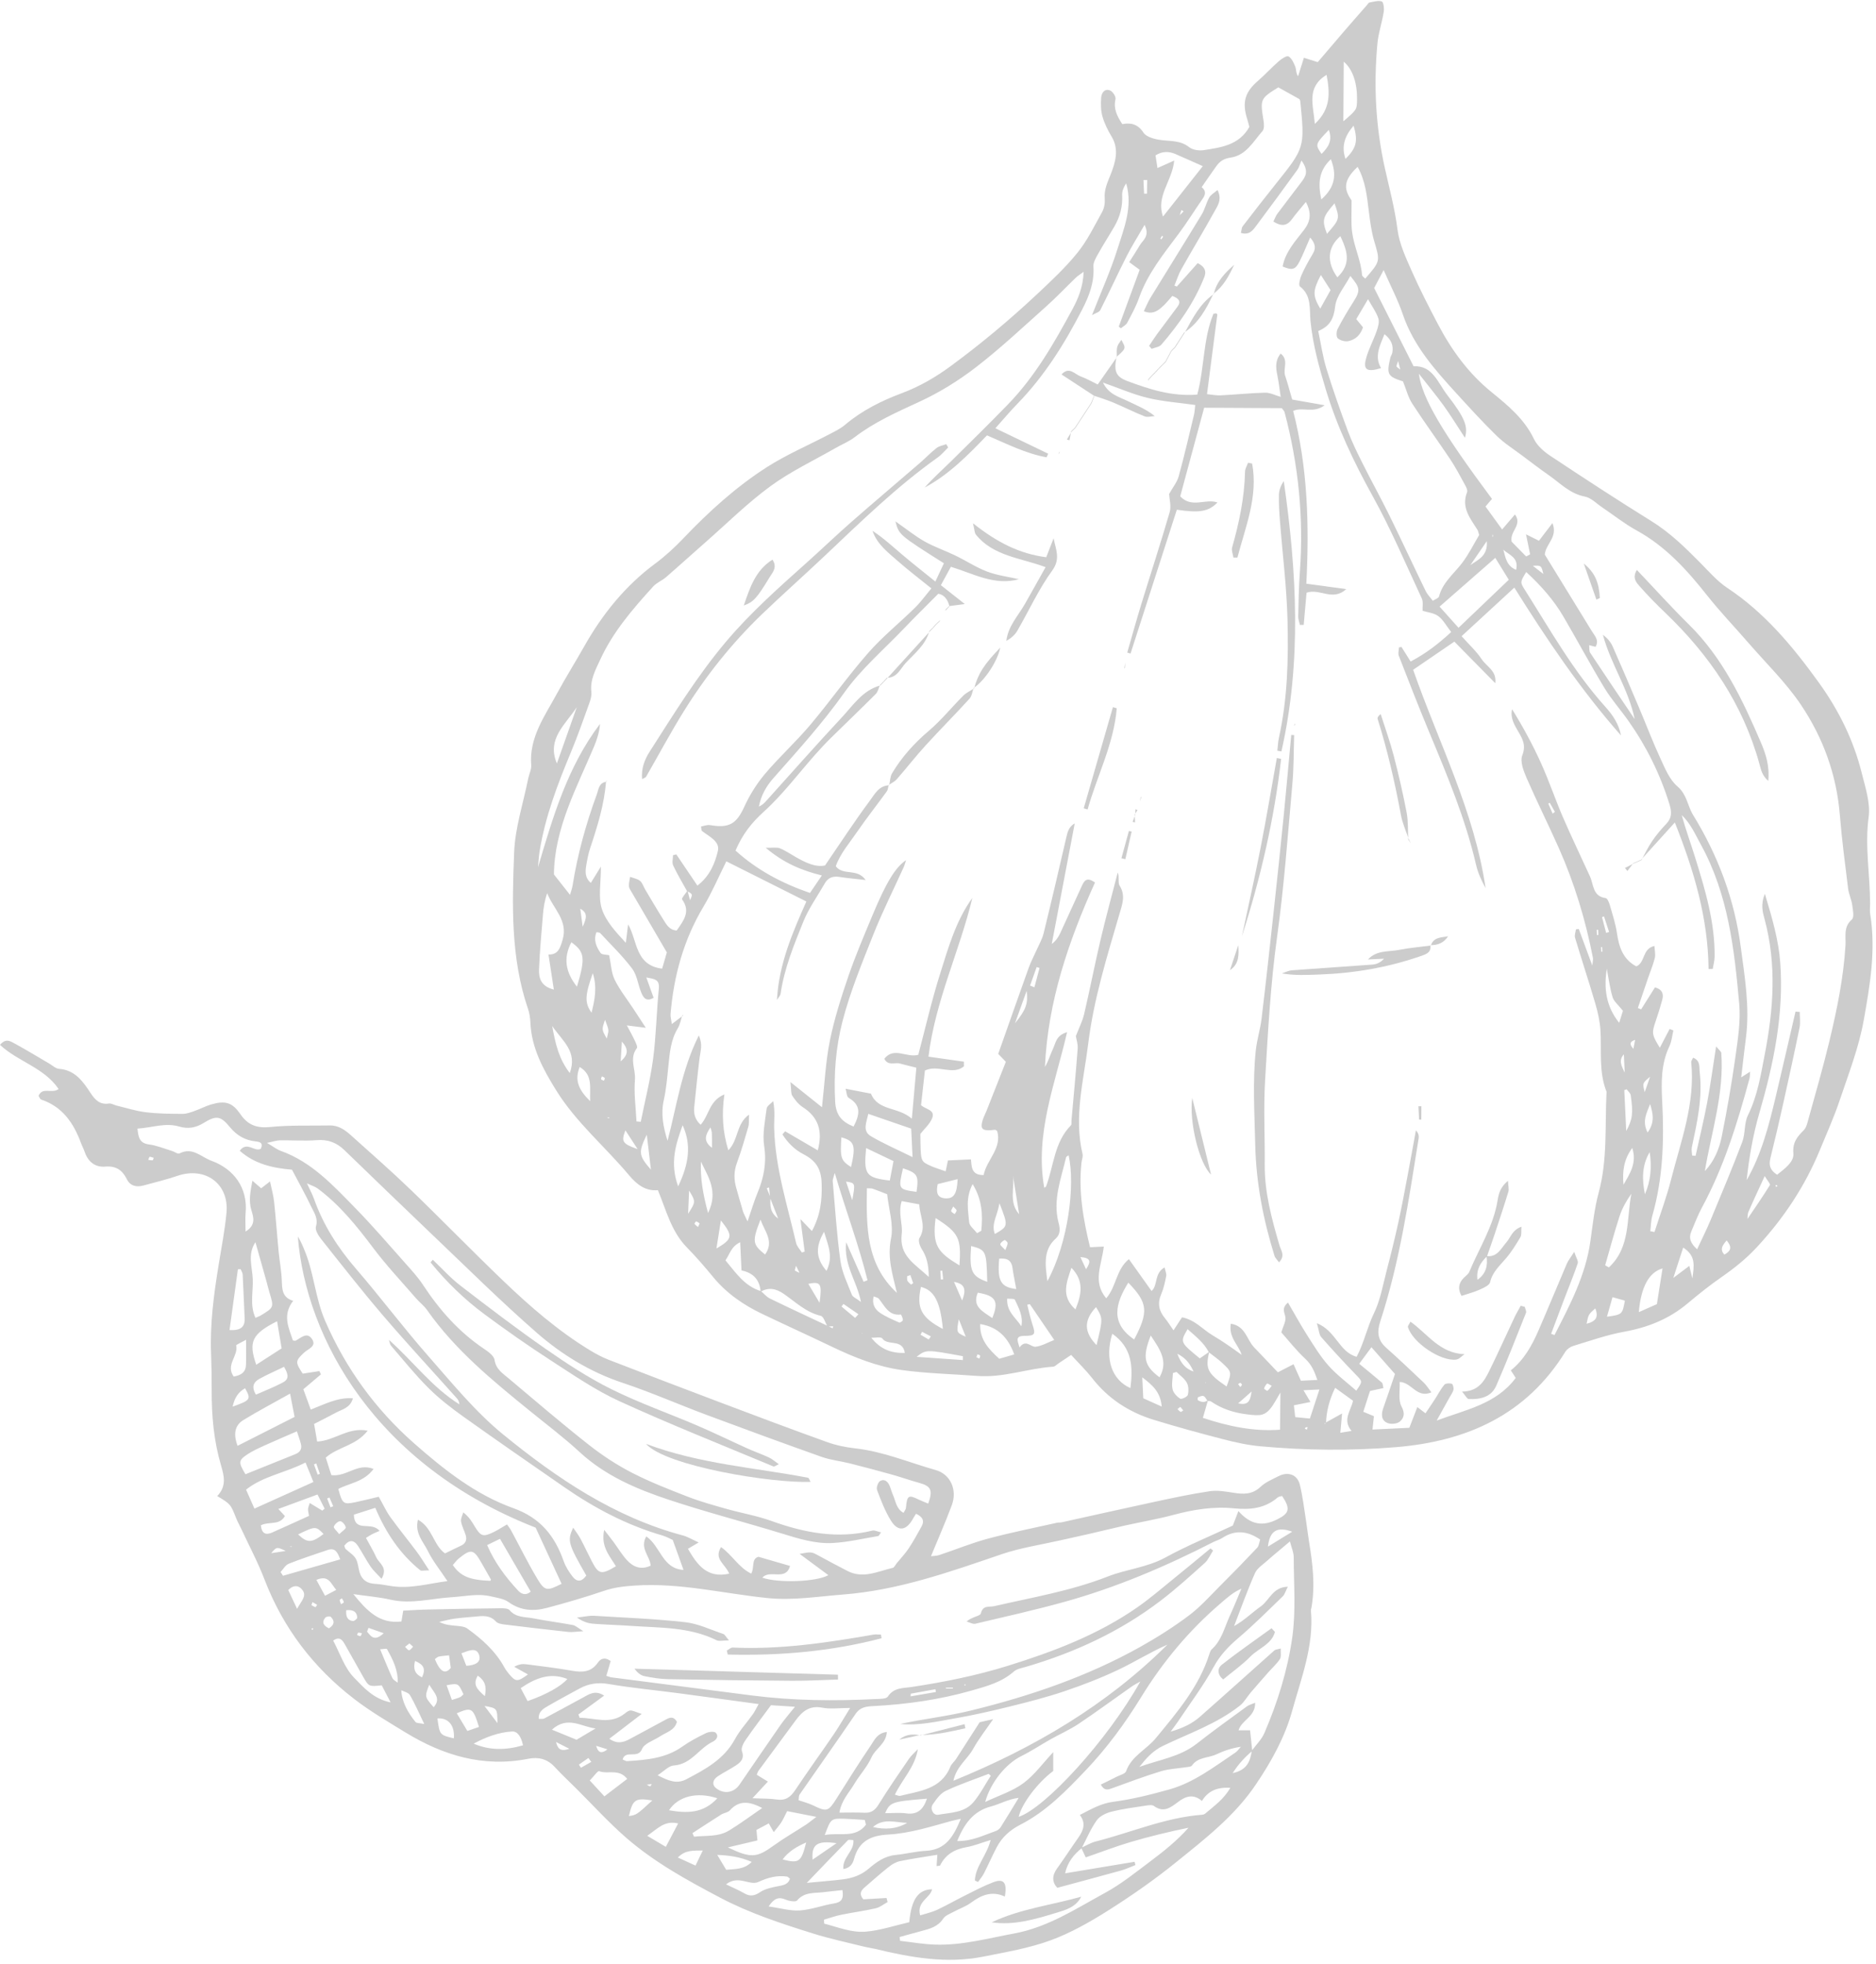 <?xml version="1.0" encoding="UTF-8"?><svg xmlns="http://www.w3.org/2000/svg" xmlns:xlink="http://www.w3.org/1999/xlink" height="192.3" preserveAspectRatio="xMidYMid meet" version="1.0" viewBox="-0.0 -0.1 183.7 192.3" width="183.7" zoomAndPan="magnify"><g fill="#CCC"><g id="change1_2"><path d="M21.27,146.381c0.941-0.971,0.672-1.992,0.371-3.01c-0.705-2.396-0.923-4.846-0.912-7.33 c0.006-1.207-0.016-2.419-0.062-3.627c-0.112-2.908,0.271-5.771,0.735-8.628c0.276-1.712,0.615-3.42,0.776-5.142 c0.265-2.848-2.08-4.55-4.812-3.613c-1.087,0.371-2.212,0.638-3.321,0.942c-0.684,0.189-1.3,0.042-1.623-0.613 c-0.45-0.905-1.065-1.323-2.122-1.236c-0.994,0.081-1.68-0.478-2.009-1.443 c-0.101-0.298-0.255-0.577-0.364-0.872c-0.719-1.948-1.807-3.551-3.894-4.248 c-0.114-0.038-0.171-0.24-0.257-0.368c0.391-0.913,1.277-0.165,1.962-0.663 c-1.411-2.103-4.001-2.687-5.739-4.329c0.57-0.674,1.029-0.352,1.402-0.147c1.152,0.627,2.275,1.313,3.41,1.975 c0.317,0.186,0.631,0.491,0.963,0.519c1.574,0.124,2.347,1.23,3.104,2.385c0.423,0.641,0.899,1.157,1.791,1.014 c0.231-0.037,0.491,0.14,0.744,0.201c0.954,0.229,1.899,0.537,2.865,0.652c1.19,0.145,2.397,0.155,3.596,0.16 c0.398,0.004,0.808-0.154,1.196-0.291c0.541-0.188,1.054-0.47,1.603-0.63c1.381-0.4,2.069-0.208,2.862,0.947 c0.743,1.082,1.628,1.395,2.946,1.259c1.93-0.197,3.887-0.113,5.83-0.149c0.861-0.016,1.496,0.458,2.087,0.991 c1.95,1.755,3.928,3.482,5.815,5.301c3.061,2.951,6.023,6.005,9.092,8.945c2.619,2.506,5.357,4.884,8.471,6.778 c0.582,0.355,1.193,0.68,1.825,0.925c3.666,1.42,7.34,2.824,11.017,4.211c3.441,1.299,6.885,2.597,10.345,3.839 c0.882,0.318,1.829,0.52,2.761,0.622c2.748,0.301,5.277,1.386,7.9,2.125c1.468,0.416,2.127,1.962,1.579,3.438 c-0.614,1.656-1.332,3.275-2.041,5c0.259-0.035,0.554-0.027,0.816-0.116c1.595-0.531,3.157-1.174,4.776-1.608 c2.227-0.599,4.493-1.044,6.742-1.552c0.152-0.033,0.318-0.012,0.471-0.045c3.022-0.665,6.041-1.351,9.067-1.999 c1.796-0.386,3.597-0.775,5.412-1.043c0.757-0.113,1.568,0.026,2.339,0.149c0.971,0.153,1.838,0.188,2.641-0.574 c0.48-0.458,1.148-0.731,1.754-1.044c0.952-0.491,1.863-0.163,2.106,0.843c0.281,1.165,0.42,2.366,0.608,3.553 c0.106,0.67,0.179,1.348,0.289,2.018c0.354,2.133,0.613,4.268,0.24,6.427c-0.019,0.103-0.062,0.209-0.054,0.31 c0.303,3.455-0.961,6.646-1.85,9.857c-0.707,2.559-2.033,4.936-3.55,7.182c-2.069,3.067-4.94,5.291-7.749,7.561 c-2.113,1.71-4.354,3.278-6.648,4.731c-1.811,1.147-3.715,2.232-5.718,2.966 c-2.103,0.767-4.358,1.145-6.567,1.588c-3.594,0.716-7.109,0.087-10.601-0.76 c-0.355-0.084-0.723-0.127-1.076-0.217c-1.675-0.42-3.37-0.774-5.014-1.292 c-3.103-0.972-6.203-1.983-9.093-3.511c-3.21-1.693-6.403-3.445-9.157-5.833 c-1.742-1.511-3.299-3.236-4.939-4.864c-0.707-0.703-1.437-1.386-2.113-2.117 c-0.719-0.776-1.594-0.972-2.576-0.776c-4.385,0.868-8.328-0.327-12.029-2.589 c-1.701-1.04-3.434-2.056-5.008-3.268c-3.996-3.075-6.958-6.952-8.779-11.695 c-0.656-1.71-1.527-3.341-2.301-5.007c-0.154-0.332-0.341-0.652-0.475-0.994 C22.58,147.174,22.584,147.17,21.27,146.381z M38.977,164.68c0.103,0.221,0.208,0.441,0.312,0.662 c0.064,1.23,0.654,2.236,1.395,3.159c0.104,0.131,0.409,0.102,0.858,0.197 c-0.53-1.097-0.912-1.994-1.398-2.829c-0.146-0.251-0.586-0.335-0.892-0.495c-0.104-0.221-0.209-0.443-0.314-0.663 c0.077-1.249-0.465-2.31-1.046-3.349c-0.041-0.072-0.354,0.007-0.671,0.021c0.43,1.018,0.789,1.928,1.201,2.814 C38.519,164.4,38.787,164.521,38.977,164.68z M122.583,171.303c0.418-0.57,0.958-1.09,1.23-1.725 c1.292-2.998,2.266-6.137,2.725-9.344c0.369-2.579,0.149-5.242,0.144-7.867c0-0.468-0.219-0.936-0.371-1.543 c-0.879,0.741-1.565,1.3-2.227,1.889c-0.43,0.382-0.984,0.733-1.199,1.224 c-0.748,1.694-1.372,3.443-2.043,5.175c1.012-0.561,1.768-1.33,2.635-1.942c0.826-0.587,1.147-1.876,2.628-1.912 c-0.221,0.43-0.298,0.749-0.497,0.943c-1.431,1.383-2.836,2.795-4.35,4.082c-0.973,0.825-1.78,1.676-2.412,2.825 c-1.027,1.879-2.334,3.604-3.527,5.393c-0.155,0.231-0.33,0.452-0.689,0.946 c1.277-0.371,2.146-0.818,2.883-1.468c2.439-2.147,4.85-4.328,7.279-6.487c0.102-0.09,0.283-0.09,0.622-0.188 c-0.024,0.418,0.064,0.808-0.086,1.04c-0.31,0.476-0.753,0.863-1.133,1.295 c-0.579,0.661-1.161,1.32-1.732,1.987c-0.359,0.424-0.635,0.948-1.062,1.283 c-2.251,1.774-4.965,2.701-7.507,3.923c-1.027,0.494-1.66,1.234-2.326,2.069c1.908-0.704,3.959-0.968,5.618-2.273 c1.606-1.265,3.272-2.452,4.923-3.662c0.185-0.137,0.43-0.192,0.795-0.347c0.037,1.372-1.312,1.669-1.627,2.697 c0.417,0,0.81,0,1.131,0c0.077,0.737,0.147,1.379,0.215,2.022c-0.68,0.57-1.291,1.196-1.922,2.172 C122.176,173.192,122.424,172.283,122.583,171.303z M105.916,180.86c-0.77,0.626-1.377,1.351-1.621,2.459 c2.353-0.392,4.578-0.759,6.804-1.13c0.028,0.106,0.056,0.214,0.083,0.321c-0.465,0.18-0.92,0.398-1.398,0.532 c-2.053,0.57-4.112,1.116-6.254,1.696c-0.509-0.549-0.536-1.181-0.025-1.889c0.707-0.982,1.364-1.998,2.061-2.985 c0.498-0.706,0.814-1.421,0.174-2.259c1.125-0.576,2.053-1.128,3.254-1.286c1.863-0.245,3.709-0.708,5.525-1.218 c2.419-0.68,4.388-2.228,6.441-3.597c0.215-0.144,0.369-0.381,0.551-0.575c-0.891,0.128-1.67,0.392-2.409,0.742 c-0.788,0.375-1.804,0.246-2.386,1.096c-0.088,0.127-0.375,0.132-0.574,0.164c-0.82,0.13-1.671,0.153-2.457,0.393 c-1.604,0.49-3.18,1.081-4.758,1.655c-0.408,0.147-0.769,0.308-1.137-0.347 c0.559-0.274,1.061-0.514,1.555-0.769c0.324-0.167,0.835-0.282,0.924-0.538c0.522-1.49,1.978-2.112,2.9-3.228 c2.109-2.558,4.255-5.057,5.271-8.297c0.047-0.146,0.105-0.313,0.213-0.411c0.986-0.887,1.253-2.161,1.777-3.292 c0.403-0.872,0.755-1.768,1.131-2.65c-0.837,0.37-1.405,0.897-1.996,1.402c-3.103,2.649-5.688,5.748-7.82,9.216 c-1.576,2.562-3.344,4.975-5.412,7.148c-1.922,2.019-3.873,4.041-6.391,5.329 c-1.039,0.531-1.822,1.232-2.348,2.235c-0.439,0.835-0.814,1.704-1.243,2.544 c-0.154,0.303-0.384,0.565-0.581,0.846c-0.102-0.046-0.205-0.094-0.308-0.14 c0.045-1.381,1.152-2.421,1.543-3.972c-0.895,0.273-1.613,0.569-2.359,0.701c-1.157,0.205-2.054,0.707-2.585,1.786 c-0.024,0.048-0.175,0.037-0.35,0.067c0.023-0.349,0.047-0.681,0.076-1.107 c-1.289,0.215-2.479,0.38-3.65,0.623c-0.391,0.08-0.779,0.305-1.097,0.557 c-0.823,0.649-1.605,1.349-2.398,2.035c-0.356,0.308-0.53,0.657-0.104,1.149c0.725-0.043,1.498-0.088,2.272-0.133 c0.034,0.133,0.067,0.267,0.103,0.4c-0.383,0.209-0.743,0.514-1.152,0.608c-1.123,0.256-2.269,0.408-3.398,0.639 c-0.568,0.115-1.123,0.317-1.682,0.479c0.008,0.129,0.018,0.257,0.026,0.386 c1.343,0.346,2.687,0.904,4.076,0.786c1.439-0.125,2.849-0.605,4.253-0.926c0.2-2.235,0.881-3.202,2.234-3.223 c-0.184,0.879-1.531,1.186-1.17,2.555c0.6-0.19,1.152-0.304,1.648-0.536 c0.951-0.445,1.863-0.973,2.807-1.44c0.891-0.446,1.775-0.915,2.705-1.268c1.027-0.394,1.379,0.038,1.132,1.404 c-1.247-0.59-2.294-0.155-3.316,0.602c-0.5,0.371-1.121,0.576-1.674,0.879c-0.365,0.198-0.832,0.359-1.041,0.676 c-0.52,0.795-1.308,0.998-2.125,1.213c-0.717,0.189-1.428,0.392-2.145,0.59c0.016,0.123,0.03,0.247,0.046,0.373 c1.13,0.13,2.26,0.33,3.392,0.369c2.652,0.095,5.189-0.612,7.774-1.088c3.318-0.614,6.022-2.411,8.864-3.955 c1.605-0.872,3.057-2.042,4.525-3.147c1.308-0.984,2.596-2.013,3.688-3.254c-1.938,0.4-3.815,0.854-5.666,1.399 c-1.451,0.429-2.867,0.977-4.396,1.506c-0.145-0.308-0.296-0.622-0.445-0.941 c0.475-0.209,0.93-0.492,1.428-0.619c3.473-0.881,6.801-2.345,10.427-2.617c0.101-0.006,0.214-0.051,0.289-0.115 c0.851-0.731,1.796-1.374,2.46-2.523c-1.263-0.068-2.16,0.273-2.783,1.289c-0.867-0.742-1.623-0.44-2.332,0.095 c-0.732,0.553-1.423,1.098-2.376,0.392c-0.17-0.125-0.513-0.073-0.764-0.034 c-1.134,0.176-2.28,0.318-3.392,0.599c-0.527,0.13-1.141,0.428-1.438,0.846 C106.798,178.969,106.395,179.943,105.916,180.86z M59.373,163.982c0.211,0.064,0.356,0.132,0.508,0.151 c4.584,0.596,9.168,1.188,13.752,1.773c4.027,0.516,8.071,0.552,12.12,0.35c0.409-0.019,1.026,0,1.181-0.236 c0.596-0.915,1.518-0.817,2.363-0.949c3.169-0.482,6.301-1.11,9.369-2.062c4.482-1.394,8.848-3.043,12.726-5.751 c1.281-0.895,2.469-1.928,3.689-2.913c1.158-0.935,2.303-1.89,3.452-2.836c0.084,0.07,0.169,0.139,0.253,0.208 c-0.271,0.412-0.469,0.905-0.823,1.225c-1.407,1.263-2.81,2.537-4.31,3.681 c-3.971,3.03-8.434,5.087-13.212,6.485c-0.401,0.116-0.872,0.193-1.165,0.453 c-1.188,1.053-2.662,1.441-4.117,1.857c-3.141,0.898-6.358,1.355-9.617,1.526 c-0.699,0.037-1.3,0.081-1.766,0.769c-1.796,2.649-3.656,5.257-5.479,7.892 c-0.098,0.141-0.067,0.373-0.098,0.559c0.52,0.181,0.981,0.292,1.399,0.494c1.382,0.668,1.505,0.629,2.344-0.703 c1.093-1.733,2.184-3.469,3.332-5.163c0.351-0.518,0.631-1.215,1.568-1.312c-0.074,1.165-1.119,1.618-1.5,2.477 c-0.423,0.946-1.175,1.738-1.709,2.643c-0.487,0.829-1.224,1.538-1.438,2.775c0.894,0,1.676-0.028,2.453,0.012 c0.659,0.032,1.033-0.237,1.383-0.802c0.938-1.518,1.952-2.989,2.963-4.461c0.244-0.354,0.585-0.642,0.883-0.96 c-0.281,1.755-1.524,2.942-2.248,4.452c0.223,0.055,0.385,0.15,0.518,0.118 c1.907-0.478,4.006-0.631,4.913-2.853c0.115-0.282,0.389-0.493,0.561-0.758c0.732-1.13,1.455-2.265,2.312-3.598 c0.285-0.065,0.838-0.19,1.318-0.3c-0.67,0.983-1.405,1.912-1.972,2.932c-0.553,0.996-1.618,1.688-1.921,3.099 c7.938-3.239,14.998-7.408,20.959-13.329c-1.658,0.724-3.186,1.693-4.811,2.461 c-1.7,0.808-3.469,1.492-5.254,2.096c-1.736,0.587-3.518,1.045-5.3,1.485 c-1.83,0.453-3.672,0.875-5.528,1.195c-1.742,0.304-3.486,0.713-5.281,0.531 c2.303-0.494,4.651-0.757,6.926-1.313c5.777-1.415,11.389-3.323,16.602-6.243c1.643-0.919,3.246-1.938,4.752-3.068 c1.121-0.841,2.068-1.914,3.066-2.912c1.222-1.22,2.428-2.457,3.612-3.713c0.185-0.2,0.209-0.553,0.299-0.806 c-1.283-0.877-2.488-0.965-3.727-0.148c-0.26,0.171-0.58,0.246-0.861,0.39 c-4.682,2.399-9.508,4.451-14.583,5.86c-2.884,0.798-5.808,1.454-8.722,2.139 c-0.254,0.06-0.57-0.139-0.857-0.217c0.508-0.457,1.336-0.532,1.393-0.783 c0.195-0.851,0.83-0.609,1.301-0.717c3.73-0.861,7.527-1.493,11.105-2.898c1.857-0.729,3.871-0.887,5.667-1.869 c2.108-1.154,4.347-2.073,6.601-3.127c0.132-0.339,0.303-0.782,0.551-1.42c1.193,1.359,2.391,1.524,3.803,0.811 c1.175-0.591,1.32-1.016,0.478-2.288c-0.142,0.045-0.323,0.047-0.429,0.139c-1.254,1.082-2.695,1.23-4.288,1.071 c-1.998-0.202-3.967,0.115-5.915,0.638c-1.564,0.421-3.17,0.69-4.756,1.043 c-1.177,0.264-2.346,0.554-3.522,0.824c-0.92,0.21-1.844,0.406-2.764,0.618c-1.941,0.443-3.935,0.733-5.809,1.374 c-5.07,1.731-10.108,3.526-15.518,3.942c-2.459,0.189-4.906,0.599-7.385,0.346 c-4.311-0.439-8.559-1.511-12.945-1.228c-1.057,0.068-2.062,0.174-3.075,0.521 c-1.833,0.627-3.698,1.165-5.571,1.666c-1.307,0.349-2.573,0.294-3.762-0.559c-0.475-0.344-1.151-0.428-1.749-0.568 c-1.286-0.303-2.568,0.01-3.851,0.086c-1.98,0.121-3.934,0.697-5.951,0.243 c-1.152-0.262-2.342-0.355-3.658-0.548c1.295,1.588,2.537,2.952,4.711,2.678c0.074-0.454,0.129-0.793,0.172-1.058 c0.89-0.044,1.662-0.099,2.436-0.113c2.363-0.052,4.726-0.095,7.088-0.121c0.307-0.002,0.738,0.002,0.895,0.189 c0.632,0.745,1.519,0.64,2.316,0.796c1.286,0.253,2.591,0.419,3.88,0.658c0.25,0.047,0.467,0.265,1.025,0.603 c-0.741,0.043-1.096,0.112-1.437,0.075c-2.089-0.226-4.176-0.47-6.261-0.728 c-0.302-0.036-0.685-0.097-0.867-0.298c-0.595-0.652-1.317-0.546-2.051-0.477 c-0.68,0.061-1.361,0.11-2.037,0.204c-0.493,0.071-0.977,0.206-1.464,0.315 c0.642,0.322,1.255,0.339,1.86,0.4c0.301,0.03,0.646,0.07,0.879,0.237c1.447,1.038,2.764,2.213,3.641,3.807 c0.125,0.227,0.282,0.444,0.45,0.645c0.671,0.798,0.829,0.8,1.862,0.053c-0.451-0.253-0.898-0.501-1.344-0.751 c0.45-0.253,0.811-0.291,1.16-0.247c1.509,0.195,3.022,0.374,4.521,0.639c1.01,0.178,1.86,0.133,2.511-0.798 c0.235-0.339,0.613-0.6,1.252-0.159C59.68,162.94,59.543,163.402,59.373,163.982z M71.402,153.979 c-0.352-0.929-1.548-1.417-0.795-2.603c1.105,0.79,1.726,2.004,2.952,2.599c0.346-0.605-0.016-1.453,0.712-1.647 c1.07,0.31,2.048,0.592,3.088,0.893c-0.401,1.52-1.992,0.306-2.709,1.152c1.599,0.553,5.336,0.404,6.463-0.248 c-0.914-0.678-1.812-1.341-2.812-2.082c1.159-0.222,1.154-0.213,1.902,0.195c0.921,0.502,1.849,0.994,2.78,1.476 c1.529,0.793,2.969,0.036,4.426-0.3c0.158-0.037,0.269-0.295,0.398-0.455c0.396-0.483,0.831-0.939,1.175-1.457 c0.459-0.692,0.862-1.424,1.262-2.153c0.332-0.61,0.03-0.964-0.545-1.236c-0.109,0.175-0.195,0.297-0.266,0.427 c-0.672,1.246-1.488,1.38-2.197,0.239c-0.574-0.925-0.969-1.969-1.355-2.993 c-0.089-0.235,0.096-0.767,0.307-0.883c0.452-0.241,0.779,0.089,0.95,0.532c0.113,0.292,0.194,0.6,0.321,0.885 c0.261,0.584,0.301,1.315,1.018,1.707c0.113-0.228,0.223-0.356,0.234-0.493c0.108-1.214,0.24-1.303,1.238-0.816 c0.307,0.149,0.627,0.268,0.945,0.401c0.473-1.32,0.272-1.709-0.87-2.024c-0.907-0.251-1.796-0.568-2.702-0.821 c-1.361-0.38-2.728-0.745-4.1-1.09c-0.916-0.232-1.877-0.325-2.762-0.638 c-3.76-1.335-7.508-2.709-11.248-4.103c-2.754-1.026-5.453-2.22-8.238-3.146c-3.158-1.051-5.943-2.75-8.393-4.887 c-3.635-3.175-7.062-6.588-10.561-9.917c-2.777-2.646-5.533-5.316-8.293-7.981 c-0.761-0.738-1.613-1.067-2.707-0.98c-1.198,0.097-2.412,0-3.619,0.017c-0.316,0.006-0.632,0.123-1.257,0.253 c0.645,0.38,0.976,0.647,1.353,0.783c3.031,1.085,5.133,3.392,7.29,5.594c1.72,1.757,3.319,3.628,4.954,5.463 c0.594,0.666,1.202,1.332,1.688,2.073c1.603,2.439,3.495,4.583,5.933,6.228c0.426,0.285,1.003,0.69,1.065,1.105 c0.136,0.919,0.798,1.319,1.373,1.806c2.609,2.198,5.203,4.417,7.883,6.528c1.308,1.028,2.728,1.958,4.207,2.72 c1.768,0.907,3.636,1.634,5.493,2.356c1.222,0.473,2.493,0.821,3.755,1.179c1.461,0.412,2.974,0.668,4.396,1.179 c3.227,1.162,6.473,1.788,9.883,0.947c0.235-0.058,0.525,0.1,0.854,0.173 c-0.152,0.203-0.203,0.348-0.275,0.359c-1.491,0.247-2.977,0.606-4.479,0.683 c-1.682,0.087-3.305-0.423-4.918-0.918c-3.711-1.141-7.477-2.107-11.157-3.335 c-3.14-1.044-6.179-2.34-8.683-4.653c-1.542-1.423-3.227-2.691-4.857-4.017 c-3.672-2.983-7.337-5.972-10.088-9.896c-0.299-0.423-0.734-0.747-1.078-1.144 c-1.404-1.623-2.886-3.192-4.174-4.906c-1.615-2.147-3.279-4.225-5.449-5.839 c-0.248-0.185-0.562-0.274-1.053-0.508c0.312,0.685,0.541,1.098,0.695,1.539c0.908,2.558,2.339,4.779,4.112,6.833 c2.4,2.781,4.606,5.73,7.03,8.489c2.35,2.673,4.633,5.488,7.368,7.722 c5.26,4.291,10.886,8.098,17.599,9.891c0.473,0.125,0.906,0.395,1.551,0.686c-0.51,0.3-0.78,0.462-1.051,0.622 C68.283,153.132,69.245,154.458,71.402,153.979z M33.715,151.238c0.049,0.133,0.06,0.256,0.127,0.32 c0.328,0.317,0.766,0.564,0.989,0.94c0.231,0.388,0.245,0.897,0.378,1.347c0.223,0.748,0.741,1.093,1.52,1.132 c0.521,0.027,1.042,0.131,1.56,0.214c1.837,0.296,3.572-0.226,5.526-0.484c-0.733-1.106-1.44-1.967-1.912-2.94 c-0.439-0.904-1.313-1.727-0.976-3.074c1.435,0.795,1.506,2.5,2.653,3.303c0.54-0.265,1.046-0.522,1.563-0.759 c0.467-0.217,0.596-0.578,0.455-1.036c-0.137-0.451-0.377-0.881-0.453-1.34 c-0.045-0.274,0.137-0.588,0.219-0.882c0.596,0.459,0.864,0.949,1.154,1.425c0.56,0.919,0.801,0.995,1.79,0.519 c0.445-0.216,0.863-0.49,1.341-0.767c0.176,0.259,0.305,0.416,0.4,0.593c0.846,1.566,1.633,3.171,2.545,4.697 c0.749,1.257,0.967,1.251,2.398,0.525c-0.828-1.793-1.656-3.586-2.541-5.498 c-15.639-6.115-22.491-18.485-23.289-28.512c0.297,0.461,0.5,0.967,0.705,1.473 c0.887,2.193,1.012,4.581,1.971,6.791c2.027,4.67,4.918,8.649,8.713,11.993c2.931,2.581,6.019,5.024,9.714,6.347 c2.666,0.953,4.064,2.728,4.939,5.212c0.19,0.53,0.512,1.039,0.862,1.487c0.473,0.607,0.943,0.462,1.345-0.103 c-1.789-3.12-1.875-3.41-1.286-4.684c0.268,0.399,0.519,0.715,0.707,1.062c0.396,0.744,0.746,1.509,1.134,2.255 c0.653,1.257,0.915,1.312,2.345,0.458c-0.597-0.998-1.506-1.919-1.147-3.561c0.418,0.539,0.666,0.846,0.9,1.164 c0.435,0.59,0.812,1.23,1.3,1.772c0.628,0.697,1.4,1.018,2.349,0.566 c-0.066-0.95-1.087-1.672-0.434-2.864c1.408,0.948,1.572,3.176,3.652,3.282 c-0.366-1.017-0.689-1.919-1.055-2.935c-0.262-0.114-0.632-0.326-1.027-0.441 c-3.471-1.006-6.617-2.666-9.573-4.711c-3.321-2.299-6.646-4.597-9.934-6.942 c-1.192-0.85-2.364-1.762-3.396-2.792c-1.301-1.295-2.453-2.736-3.654-4.128 c-0.123-0.144-0.138-0.378-0.203-0.571c2.363,2.094,4.214,4.641,6.894,6.308 c-0.021-0.243-0.102-0.425-0.231-0.57c-2.414-2.706-4.881-5.365-7.24-8.12 c-2.08-2.431-4.053-4.956-6.044-7.463c-0.28-0.353-0.635-0.915-0.532-1.25c0.24-0.792-0.17-1.342-0.45-1.929 c-0.584-1.222-1.245-2.406-1.896-3.642c-1.853-0.157-3.64-0.543-5.115-1.853c0.711-0.972,1.445,0.149,2.066-0.194 c0.256-0.59-0.102-0.678-0.502-0.721c-1.047-0.11-1.864-0.589-2.539-1.412 c-0.877-1.072-1.312-1.169-2.553-0.399c-0.793,0.492-1.553,0.604-2.397,0.355 c-1.375-0.404-2.66,0.118-4.09,0.201c0.092,0.871,0.203,1.429,1.131,1.551c0.766,0.103,1.505,0.414,2.255,0.64 c0.25,0.077,0.567,0.323,0.728,0.24c1.284-0.658,2.103,0.347,3.139,0.724c2.148,0.783,3.564,2.612,3.34,5.096 c-0.051,0.552-0.008,1.109-0.008,1.829c1.049-0.642,0.775-1.411,0.576-2.07c-0.293-0.956-0.101-1.842,0.095-2.907 c0.364,0.315,0.614,0.53,0.856,0.741c0.266-0.203,0.489-0.378,0.87-0.67c0.158,0.766,0.334,1.367,0.398,1.981 c0.172,1.617,0.285,3.237,0.441,4.854c0.091,0.942,0.271,1.876,0.311,2.818c0.039,0.857-0.002,1.7,1.114,2.036 c-1.083,1.407-0.427,2.646-0.024,3.881c0.153,0.018,0.219,0.048,0.257,0.027c0.531-0.273,1.132-0.919,1.626-0.15 c0.454,0.703-0.398,0.948-0.784,1.31c-0.866,0.81-0.887,0.939-0.137,2.063c0.541-0.084,1.084-0.167,1.625-0.251 c0.053,0.106,0.105,0.214,0.158,0.321c-0.526,0.446-1.056,0.893-1.722,1.457c0.222,0.607,0.456,1.257,0.724,1.991 c1.42-0.543,2.619-1.213,4.129-1.106c-0.264,0.953-1.048,1.075-1.65,1.4 c-0.685,0.368-1.383,0.717-2.15,1.112c0.107,0.621,0.199,1.154,0.298,1.723c1.73-0.083,3.026-1.443,4.948-1.064 c-1.164,1.492-2.887,1.562-4.104,2.637c0.194,0.61,0.389,1.227,0.544,1.714c1.512,0.195,2.566-1.24,4.137-0.603 c-0.959,1.29-2.367,1.378-3.451,1.96c0.392,1.454,0.494,1.54,1.657,1.299c0.808-0.171,1.608-0.374,2.302-0.537 c0.422,0.75,0.72,1.411,1.135,1.99c0.828,1.151,1.73,2.246,2.578,3.382c0.387,0.517,0.721,1.076,1.221,1.833 c-0.51,0-0.766,0.081-0.879-0.013c-1.99-1.609-3.367-3.682-4.394-6.11c-0.757,0.24-1.432,0.459-2.103,0.672 c0.084,1.83,1.694,0.586,2.521,1.588c-0.247,0.107-0.488,0.198-0.716,0.315c-0.21,0.108-0.404,0.244-0.616,0.373 c0.382,0.711,0.736,1.293,1.017,1.912c0.266,0.583,1.171,0.981,0.507,2.086c-0.416-0.454-0.789-0.779-1.062-1.176 c-0.441-0.645-0.798-1.353-1.226-2.012C34.654,150.643,34.185,150.637,33.715,151.238z M64.396,173.716 c1.01,0.524,1.857,0.892,2.793,0.403c1.867-0.979,3.713-1.961,4.781-3.943c0.471-0.87,1.17-1.617,1.748-2.431 c0.193-0.273,0.336-0.583,0.57-0.997c-2.764-0.375-5.356-0.734-7.949-1.076c-2.238-0.296-4.491-0.504-6.713-0.885 c-1.059-0.181-1.975-0.056-2.882,0.44c-1.014,0.555-2.034,1.099-3.034,1.679 c-0.469,0.271-1.006,0.542-0.955,1.294c0.244-0.016,0.418,0.023,0.536-0.041c1.251-0.663,2.494-1.345,3.739-2.017 c0.621-0.334,1.228-0.813,2.129-0.223c-0.894,0.656-1.706,1.252-2.518,1.847c0.039,0.109,0.078,0.216,0.117,0.326 c1.483-0.006,3.002,0.715,4.432-0.427c0.161-0.13,0.363-0.292,0.547-0.292c0.251,0.004,0.504,0.146,1.1,0.341 c-1.205,0.922-2.156,1.652-3.172,2.431c0.793,0.55,1.408,0.35,2.03,0.009c1.152-0.627,2.316-1.237,3.466-1.869 c0.395-0.215,0.762-0.4,1.123,0.19c-0.2,0.849-1.045,1.028-1.668,1.443c-0.605,0.401-1.527,0.676-1.748,1.23 c-0.405,1.015-1.629,0.039-1.898,1.022c0.156,0.064,0.303,0.175,0.438,0.166c1.894-0.124,3.773-0.266,5.407-1.428 c0.723-0.514,1.521-0.93,2.322-1.318c0.274-0.133,0.799-0.19,0.953-0.032c0.316,0.322,0.067,0.7-0.305,0.878 c-1.342,0.645-2.094,2.213-3.811,2.324C65.48,172.791,65.017,173.324,64.396,173.716z M111.662,164.535 c-0.303,0.177-0.618,0.335-0.902,0.535c-1.714,1.203-3.4,2.448-5.14,3.611 c-0.864,0.579-1.832,1.001-2.743,1.514c-0.957,0.538-1.875,1.153-2.859,1.64c-1.473,0.722-3.017,2.549-3.545,4.497 c1.344-0.638,2.674-1.054,3.732-1.835c1.092-0.805,1.92-1.968,2.928-3.043c0,0.714,0,1.293,0,1.846 c-1.539,1.145-3.092,3.214-3.384,4.489C102.317,176.946,108.43,170.324,111.662,164.535z M73.683,175.965 c1.053,0.049,1.725,0.025,2.381,0.127c0.856,0.13,1.348-0.236,1.803-0.92c1.221-1.834,2.518-3.618,3.758-5.438 c0.519-0.763,0.979-1.566,1.621-2.605c-1.088,0-1.938,0.127-2.732-0.028c-1.246-0.243-1.959,0.368-2.607,1.251 c-1.207,1.647-2.426,3.283-3.635,4.928c-0.084,0.115-0.115,0.27-0.168,0.393c0.358,0.219,0.688,0.42,1.09,0.664 C74.728,174.838,74.348,175.248,73.683,175.965z M78.999,184.256c1.337-0.128,2.424-0.21,3.503-0.341 c0.946-0.114,1.801-0.402,2.569-1.058c0.743-0.638,1.56-1.232,2.624-1.334c0.99-0.094,1.968-0.356,2.956-0.405 c1.95-0.095,2.718-1.393,3.431-3.137c-0.432,0.1-0.671,0.144-0.904,0.207c-2.047,0.561-4.088,1.22-6.211,1.335 c-1.693,0.092-2.875,0.648-3.336,2.384c-0.125,0.473-0.403,0.903-1.051,0.992c-0.105-1.154,1.094-1.748,0.984-2.835 c-0.241,0-0.457-0.064-0.53,0.01C81.746,181.388,80.477,182.717,78.999,184.256z M75.496,166.859 c-0.882,1.198-1.707,2.273-2.475,3.387c-0.219,0.316-0.478,0.814-0.373,1.103c0.273,0.745-0.118,1.095-0.609,1.42 c-0.566,0.373-1.184,0.672-1.748,1.048c-0.527,0.354-0.58,0.834-0.186,1.154c0.758,0.621,1.746,0.484,2.307-0.332 c1.334-1.937,2.65-3.883,3.996-5.812c0.398-0.573,0.865-1.1,1.435-1.815 C76.914,166.951,76.244,166.909,75.496,166.859z M24.914,147.608c2.004-0.902,3.834-1.73,5.775-2.603 c-0.262-0.646-0.5-1.235-0.772-1.909c-2.013,1.032-4.13,1.316-5.823,2.657 C24.381,146.404,24.63,146.967,24.914,147.608z M23.264,141.461c1.912-0.971,3.719-1.887,5.583-2.831 c-0.142-0.735-0.265-1.365-0.442-2.279c-1.685,0.947-3.158,1.721-4.572,2.587 C22.992,139.452,22.827,140.306,23.264,141.461z M77.08,177.23c-0.246,0.474-0.388,0.809-0.583,1.111 c-0.204,0.311-0.458,0.595-0.731,0.943c-0.215-0.375-0.335-0.586-0.489-0.853c-0.427,0.228-0.83,0.44-1.206,0.641 c0.035,0.376,0.064,0.664,0.1,1.025c-0.938,0.221-1.795,0.422-2.898,0.683c2.261,1.085,2.841,1.01,4.449-0.154 c1.02-0.737,2.117-1.366,3.174-2.052c0.279-0.182,0.533-0.399,1.044-0.781 C78.793,177.567,77.947,177.4,77.08,177.23z M24.036,144.245c1.63-0.655,3.268-1.315,4.907-1.976 c0.455-0.185,0.644-0.522,0.521-0.996c-0.102-0.392-0.242-0.772-0.389-1.23 c-1.096,0.478-2.094,0.895-3.078,1.345c-0.611,0.279-1.239,0.55-1.794,0.923 C23.336,142.898,23.343,143.089,24.036,144.245z M97.019,173.761c-0.071-0.061-0.144-0.119-0.217-0.177 c-1.402,0.542-2.837,1.02-4.193,1.661c-0.521,0.245-0.924,0.824-1.273,1.325 c-0.297,0.429,0.055,1.101,0.529,1.014c1.219-0.218,2.588-0.19,3.465-1.241 C95.986,175.561,96.464,174.626,97.019,173.761z M93.728,180.154c1.409,0.042,2.571-0.558,3.775-0.975 c0.185-0.065,0.382-0.213,0.485-0.38c0.602-0.947,1.178-1.911,1.762-2.869c-1.025,0.123-1.83,0.608-2.701,0.839 C95.281,177.23,94.416,178.495,93.728,180.154z M74.639,176.923c-1.254-0.652-2.252-0.789-3.17,0.231 c-0.193,0.216-0.578,0.243-0.842,0.407c-0.945,0.595-1.877,1.211-2.816,1.819 c0.049,0.116,0.098,0.235,0.145,0.353c1.157-0.133,2.371,0.042,3.438-0.607 C72.455,178.483,73.453,177.735,74.639,176.923z M25.012,121.522c-0.793,1.192-0.315,2.416-0.26,3.604 c0.055,1.248-0.318,2.551,0.264,3.805c0.25-0.111,0.4-0.158,0.529-0.237c1.287-0.788,1.283-0.789,0.84-2.246 c-0.107-0.35-0.188-0.707-0.285-1.058C25.736,124.102,25.373,122.812,25.012,121.522z M25.541,149.244 c0.102,0.876,0.529,0.963,1.121,0.7c1.189-0.527,2.375-1.07,3.598-1.622c-0.041-0.271-0.102-0.472-0.096-0.671 c0.008-0.172,0.092-0.34,0.166-0.592c0.484,0.294,0.858,0.519,1.228,0.747c0.077-0.064,0.154-0.127,0.232-0.19 c-0.209-0.416-0.417-0.832-0.698-1.389c-1.354,0.501-2.561,0.943-3.839,1.417c0.309,0.33,0.479,0.511,0.647,0.69 C27.373,149.286,26.352,148.84,25.541,149.244z M27.133,129.264c-2.474,1.247-2.822,2.015-2.042,4.26 c0.835-0.539,1.651-1.065,2.487-1.603C27.426,131.014,27.293,130.213,27.133,129.264z M82.492,184.959 c-0.713,0.08-1.276,0.133-1.84,0.204c-0.906,0.114-1.873-0.042-2.596,0.809c-0.146,0.175-0.781,0.066-1.121-0.078 c-0.684-0.295-1.129-0.139-1.671,0.668c1.145,0.16,2.111,0.454,3.054,0.392c1.127-0.076,2.225-0.508,3.348-0.687 C82.411,186.15,82.629,185.806,82.492,184.959z M47.7,151.183c0.769,1.763,1.831,3.157,3.03,4.45 c0.341,0.369,0.785,0.503,1.236,0.106c-0.986-1.697-1.967-3.386-3.006-5.172 C48.543,150.77,48.152,150.961,47.7,151.183z M48.009,154.682c0.022-0.045,0.075-0.108,0.062-0.133 c-0.299-0.534-0.608-1.062-0.909-1.597c-0.776-1.374-1.024-1.435-2.229-0.466 c-0.232,0.188-0.406,0.444-0.594,0.654C45.115,154.248,45.973,154.596,48.009,154.682z M27.473,153.818 c0.08,0.123,0.16,0.246,0.24,0.367c1.846-0.528,3.691-1.059,5.604-1.605c-0.254-0.649-0.46-1.187-1.246-0.916 c-1.272,0.435-2.553,0.847-3.799,1.344C27.948,153.135,27.737,153.539,27.473,153.818z M37.38,164.913 c-1.264,0.132-1.267,0.133-1.845-0.882c-0.594-1.043-1.184-2.087-1.768-3.133 c-0.252-0.453-0.529-0.793-1.143-0.369c0.656,1.225,1.098,2.651,2.023,3.608c0.934,0.965,1.934,2.118,3.6,2.444 C37.894,165.901,37.632,165.4,37.38,164.913z M50.989,165.185c0.249,0.47,0.462,0.876,0.673,1.27 c1.782-0.612,3.293-1.454,3.89-2.164C53.91,163.639,52.501,164.159,50.989,165.185z M71.093,184.401 c0.676,0.326,1.245,0.559,1.769,0.865c0.568,0.334,1.002,0.278,1.562-0.1c0.488-0.328,1.132-0.461,1.726-0.579 c0.52-0.103,1.014-0.149,1.205-0.741c-0.127-0.094-0.201-0.197-0.287-0.209c-0.999-0.143-1.872,0.098-2.814,0.529 C73.392,184.562,72.303,183.443,71.093,184.401z M22.473,130.133c1.118,0.051,1.531-0.316,1.484-1.197 c-0.074-1.416-0.118-2.833-0.193-4.249c-0.012-0.175-0.131-0.346-0.199-0.519c-0.09,0.004-0.18,0.008-0.27,0.01 C23.029,126.105,22.764,128.029,22.473,130.133z M51.214,170.784c-0.169-0.782-0.5-1.39-1.085-1.353 c-1.319,0.083-2.564,0.555-3.747,1.19C47.99,171.308,49.555,171.264,51.214,170.784z M70.243,175.972 c-1.998-0.664-3.844-0.195-4.733,1.173C67.24,177.441,68.84,177.489,70.243,175.972z M84.793,178.56 c-0.035-0.155-0.074-0.31-0.111-0.467c-0.656-0.04-1.313-0.098-1.971-0.118 c-1.338-0.037-1.35-0.02-1.953,1.596C82.183,179.285,83.762,179.936,84.793,178.56z M25.062,136.45 c0.892-0.397,1.802-0.742,2.652-1.199c0.693-0.374,0.44-0.914,0.102-1.525 c-0.855,0.41-1.654,0.759-2.414,1.179C24.854,135.207,24.58,135.668,25.062,136.45z M59.182,175.782 c0.938-0.716,1.574-1.201,2.237-1.708c-0.83-1.05-1.905-0.419-2.746-0.759 c-0.137-0.056-0.522,0.506-0.921,0.914C58.273,174.795,58.682,175.239,59.182,175.782z M58.324,169.132 c-1.382-0.144-2.731-1.28-4.28,0.122c0.926,0.379,1.671,0.684,2.413,0.987 C57.12,169.849,57.721,169.491,58.324,169.132z M24.093,131.079c-0.505,0.288-0.986,0.482-0.966,0.564 c0.229,1.027-1.068,1.9-0.24,3.038c0.62-0.116,1.158-0.346,1.197-1.107 C24.121,132.825,24.093,132.07,24.093,131.079z M90.769,176.01c-3.435,0.277-3.609,0.333-4.098,1.421 c0.733,0,1.409-0.071,2.062,0.018C89.806,177.594,90.392,177.119,90.769,176.01z M65.197,180.727 c0.495-0.938,0.838-1.587,1.209-2.292c-1.355-0.324-2.019,0.53-3.028,1.211 C64.062,180.052,64.564,180.351,65.197,180.727z M71.109,182.973c0.873-0.091,1.743-0.004,2.5-0.773 c-1.113-0.478-2.139-0.636-3.375-0.686C70.562,182.061,70.793,182.443,71.109,182.973z M44.727,167.648 c0.367,0.613,0.68,1.134,1.037,1.732c0.42-0.145,0.779-0.269,1.137-0.392 C46.31,167.098,46.199,167.026,44.727,167.648z M44.444,170.104c0.099-1.261-0.538-2.028-1.612-1.951 C43.053,169.771,43.055,169.773,44.444,170.104z M29.191,150.136c0.9,0.865,1.35,0.842,2.49-0.042 C30.932,149.315,30.883,149.315,29.191,150.136z M63.873,176.184c-1.668-0.275-1.916-0.092-2.291,1.531 C62.337,177.596,62.337,177.596,63.873,176.184z M78.942,180.295c-0.925,0.415-1.702,0.85-2.307,1.666 C78.252,182.372,78.456,182.223,78.942,180.295z M81.914,180.369c-1.919-0.282-2.459,0.124-2.346,1.613 C80.293,181.486,80.975,181.015,81.914,180.369z M32.926,155.568c-0.538-0.613-0.727-1.504-1.947-0.979 c0.293,0.536,0.549,1.007,0.848,1.554C32.225,155.935,32.515,155.782,32.926,155.568z M45.185,161.776 c0.171,0.44,0.325,0.835,0.478,1.226c0.822-0.045,1.499-0.327,1.248-1.07 C46.65,161.156,45.913,161.509,45.185,161.776z M29.09,157.422c0.434-0.797,0.961-1.242,0.534-1.829 c-0.332-0.459-0.845-0.57-1.397-0.012C28.473,156.106,28.71,156.613,29.09,157.422z M43.731,164.903 c0.19,0.536,0.339,0.949,0.517,1.44c0.345-0.113,0.588-0.171,0.81-0.275c0.127-0.058,0.221-0.192,0.325-0.285 C44.877,164.695,44.877,164.695,43.731,164.903z M85.484,178.786c1.18,0.273,2.307,0.201,3.349-0.406 C87.694,178.348,86.51,177.882,85.484,178.786z M68.816,181.084c-0.936,0.027-1.682-0.081-2.441,0.688 c0.639,0.292,1.134,0.519,1.73,0.789C68.354,182.045,68.545,181.646,68.816,181.084z M126.535,149.871 c-1.478-0.542-2.204-0.092-2.379,1.461C124.99,150.819,125.691,150.389,126.535,149.871z M43.972,161.973 c-0.429,0.052-0.731,0.065-1.022,0.13c-0.135,0.032-0.246,0.167-0.364,0.249c0.51,1.238,1.005,1.52,1.554,0.855 C44.095,162.879,44.047,162.525,43.972,161.973z M23.998,135.825c-0.69,0.39-1.037,0.967-1.219,1.802 C24.549,136.989,24.602,136.909,23.998,135.825z M42.033,164.852c-0.457,1.181-0.457,1.181,0.43,2.205 C43.221,166.206,42.526,165.688,42.033,164.852z M33.215,150.111c0.295-0.291,0.662-0.507,0.639-0.665 c-0.035-0.235-0.338-0.595-0.537-0.601c-0.217-0.009-0.544,0.296-0.627,0.529 C32.64,149.514,32.972,149.787,33.215,150.111z M47.478,165.97c0.201-1-0.014-1.524-0.695-2.006 C46.267,164.848,46.709,165.3,47.478,165.97z M40.635,162.525c-0.177,0.768-0.039,1.257,0.682,1.606 C41.735,163.292,41.46,162.862,40.635,162.525z M47.441,166.932c0.5,0.663,0.813,1.078,1.27,1.682 C48.695,167.152,48.695,167.152,47.441,166.932z M89.186,165.73c-0.008,0.088-0.016,0.175-0.022,0.262 c0.827-0.141,1.654-0.283,2.482-0.425c-0.016-0.092-0.033-0.183-0.049-0.274 C90.793,165.439,89.99,165.584,89.186,165.73z M33.904,157.555c-0.047,0.612,0.1,0.99,0.652,1.062 c0.132,0.015,0.426-0.22,0.422-0.329C34.957,157.747,34.639,157.488,33.904,157.555z M32.211,159.331 c0.525-0.329,0.606-0.721,0.166-1.132c-0.082-0.076-0.439-0.021-0.525,0.088 C31.443,158.798,31.744,159.099,32.211,159.331z M36.082,159.286c-0.047,0.123-0.094,0.246-0.139,0.369 c0.37,0.451,0.718,1.01,1.627,0.155C36.939,159.587,36.51,159.437,36.082,159.286z M57.899,172.408 c-0.095-0.128-0.189-0.255-0.284-0.383c-0.309,0.218-0.618,0.436-0.927,0.654 c0.066,0.1,0.132,0.2,0.196,0.303C57.223,172.79,57.562,172.598,57.899,172.408z M27.979,151.757 c-0.883-0.416-0.883-0.416-1.424,0.218C26.962,151.911,27.369,151.849,27.979,151.757z M54.449,170.461 c0.144,0.606,0.398,0.99,1.298,0.663C55.168,170.83,54.809,170.647,54.449,170.461z M58.377,170.834 c0.168,0.581,0.426,0.868,1.107,0.347C59.002,171.03,58.689,170.932,58.377,170.834z M32.263,146.525 c-0.075,0.03-0.153,0.06-0.229,0.093c0.111,0.29,0.221,0.578,0.33,0.865c0.088-0.036,0.177-0.072,0.266-0.108 C32.508,147.091,32.386,146.808,32.263,146.525z M31.105,144.282c0.072-0.027,0.144-0.052,0.216-0.077 c-0.116-0.337-0.233-0.672-0.351-1.01c-0.077,0.027-0.152,0.054-0.228,0.081 C30.862,143.611,30.983,143.945,31.105,144.282z M40.092,160.808c-0.152,0.123-0.289,0.231-0.424,0.336 c0.129,0.119,0.265,0.341,0.387,0.331c0.139-0.008,0.265-0.219,0.397-0.343 C40.35,161.042,40.252,160.953,40.092,160.808z M35.443,159.812c-0.135-0.025-0.256-0.071-0.369-0.056 c-0.045,0.008-0.07,0.149-0.106,0.231c0.11,0.041,0.221,0.103,0.332,0.107 C35.338,160.098,35.379,159.943,35.443,159.812z M30.496,157.06c0.127,0.069,0.253,0.157,0.394,0.199 c0.027,0.01,0.106-0.151,0.163-0.234c-0.151-0.087-0.303-0.174-0.453-0.26 C30.569,156.851,30.539,156.938,30.496,157.06z M33.478,156.395c-0.096,0.072-0.223,0.13-0.217,0.173 c0.019,0.137,0.084,0.27,0.133,0.403c0.098-0.065,0.281-0.143,0.275-0.193 C33.652,156.647,33.55,156.525,33.478,156.395z M92.625,165.143c0,0.029,0,0.058,0,0.087c0.229,0,0.457,0,0.686,0 c0-0.029,0-0.058,0-0.087C93.082,165.143,92.853,165.143,92.625,165.143z M14.512,113.463 c0.156,0.019,0.3,0.058,0.438,0.041c0.042-0.004,0.067-0.155,0.101-0.24c-0.132-0.038-0.263-0.1-0.396-0.102 C14.616,113.16,14.574,113.328,14.512,113.463z M63.338,174.632c0.156,0.088,0.248,0.179,0.326,0.17 c0.061-0.01,0.107-0.143,0.157-0.222C63.683,174.596,63.544,174.611,63.338,174.632z M94.533,164.82 c-0.039,0.01-0.078,0.015-0.117,0.023c0.012,0.025,0.021,0.069,0.034,0.07 c0.039,0.003,0.079-0.013,0.118-0.021C94.557,164.869,94.546,164.844,94.533,164.82z M28.491,151.369 c0.04-0.015,0.083-0.027,0.124-0.04c-0.076-0.012-0.152-0.023-0.229-0.033 C28.421,151.319,28.457,151.344,28.491,151.369z M30.65,159.448c0.005-0.042,0.01-0.085,0.014-0.129 c-0.053,0.01-0.106,0.022-0.16,0.033c0.016,0.041,0.022,0.086,0.05,0.117 C30.564,159.481,30.617,159.457,30.65,159.448z" fill="inherit"/></g><g id="change1_3"><path d="M82.061,164.344c-1.506,0.044-3.011,0.133-4.516,0.122c-4.043-0.025-8.086-0.079-12.128-0.157 c-0.779-0.014-1.565-0.14-2.327-0.299c-0.369-0.077-0.693-0.353-0.962-0.726 c6.64,0.197,13.28,0.393,19.921,0.588C82.053,164.031,82.057,164.189,82.061,164.344z" fill="inherit"/></g><g id="change1_4"><path d="M56.492,158.273c0.792-0.085,1.232-0.194,1.664-0.17c2.981,0.18,5.971,0.296,8.935,0.627 c1.272,0.141,2.496,0.739,3.731,1.155c0.157,0.053,0.256,0.275,0.561,0.626c-0.578,0-0.959,0.111-1.221-0.017 c-2.633-1.302-5.495-1.204-8.31-1.398c-1.149-0.08-2.304-0.113-3.454-0.191 C57.85,158.869,57.287,158.835,56.492,158.273z" fill="inherit"/></g><g id="change1_5"><path d="M86.324,160.301c-4.943,1.298-9.975,1.723-15.061,1.598 c-0.031-0.13-0.062-0.26-0.094-0.388c0.191-0.104,0.387-0.305,0.576-0.298 c4.645,0.214,9.207-0.469,13.759-1.262c0.246-0.043,0.507-0.005,0.76-0.005 C86.283,160.063,86.305,160.182,86.324,160.301z" fill="inherit"/></g><g id="change1_6"><path d="M90.151,169.815c1.435-0.366,2.864-0.73,4.298-1.099c0.027,0.136,0.055,0.272,0.08,0.403 c-1.45,0.316-2.896,0.662-4.409,0.654L90.151,169.815z" fill="inherit"/></g><g id="change1_7"><path d="M90.12,169.774c-0.689,0.15-1.376,0.302-2.062,0.454c0.649-0.546,1.362-0.565,2.094-0.413 L90.12,169.774z" fill="inherit"/></g><g id="change1_8"><path d="M42.379,123.243c0.899,0.853,1.734,1.788,2.713,2.539c2.742,2.112,5.498,4.214,8.34,6.19 c2.062,1.436,4.189,2.83,6.434,3.944c2.719,1.349,5.604,2.361,8.398,3.557c1.639,0.702,3.236,1.486,4.859,2.218 c0.719,0.322,1.463,0.587,2.178,0.916c0.31,0.142,0.574,0.384,0.964,0.654c-0.276,0.123-0.436,0.261-0.524,0.224 c-5.037-2.103-10.115-4.118-15.076-6.385c-2.369-1.083-4.557-2.594-6.756-4.017 c-2.205-1.426-4.357-2.937-6.465-4.499c-1.976-1.464-3.734-3.176-5.287-5.083 C42.23,123.416,42.304,123.33,42.379,123.243z" fill="inherit"/></g><g id="change1_9"><path d="M79.373,144.99c-3.774,0.151-14.158-1.534-16.115-3.718 c5.297,1.981,10.654,2.318,15.88,3.319C79.201,144.604,79.238,144.755,79.373,144.99z" fill="inherit"/></g><g id="change1_10"><path d="M97.107,188.118c2.797-1.327,5.84-1.68,8.77-2.511c-0.539,1.061-1.605,1.324-2.527,1.603 C101.336,187.821,99.291,188.436,97.107,188.118z" fill="inherit"/></g><g id="change1_11"><path d="M124.845,159.684c-0.333,1.224-1.609,1.6-2.397,2.404c-0.794,0.81-1.738,1.475-2.672,2.248 c-0.557-0.439-0.609-1.064-0.132-1.44c1.578-1.248,3.237-2.39,4.867-3.573 C124.622,159.445,124.733,159.564,124.845,159.684z" fill="inherit"/></g><g id="change1_1"><path d="M104.889,132.561c-0.494,0.331-0.857,0.575-1.223,0.819 c-0.18,0.117-0.355,0.321-0.543,0.334c-2.494,0.167-4.891,1.105-7.428,0.906c-2.461-0.189-4.939-0.24-7.377-0.575 c-2.394-0.329-4.648-1.228-6.832-2.275c-2.277-1.092-4.578-2.137-6.856-3.226 c-1.842-0.88-3.492-2.018-4.806-3.618c-0.818-0.995-1.667-1.975-2.569-2.896 c-1.514-1.544-2.004-3.592-2.832-5.599c-1.223,0.115-2.08-0.573-2.821-1.456 c-2.337-2.79-5.171-5.159-7.116-8.28c-1.278-2.054-2.441-4.164-2.549-6.676 c-0.019-0.442-0.084-0.901-0.227-1.318C50,93.706,50.146,88.519,50.344,83.377 c0.094-2.434,0.894-4.837,1.38-7.254c0.089-0.439,0.325-0.883,0.292-1.308 c-0.213-2.72,1.326-4.795,2.513-6.99c0.853-1.574,1.808-3.095,2.688-4.654 c1.785-3.158,4.013-5.922,6.955-8.099c0.984-0.731,1.9-1.58,2.75-2.469c2.484-2.606,5.14-5.024,8.168-6.962 c1.926-1.232,4.059-2.139,6.092-3.207c0.541-0.283,1.109-0.552,1.568-0.942c1.655-1.4,3.562-2.349,5.562-3.097 c1.753-0.659,3.322-1.569,4.83-2.684c2.932-2.161,5.718-4.488,8.373-6.975c1.389-1.302,2.797-2.613,3.989-4.088 c0.974-1.205,1.671-2.644,2.428-4.015c0.204-0.371,0.278-0.875,0.243-1.303c-0.07-0.879,0.274-1.565,0.586-2.361 c0.439-1.122,0.854-2.426,0.094-3.685c-0.371-0.619-0.705-1.29-0.902-1.978c-0.164-0.575-0.168-1.214-0.129-1.815 c0.029-0.464,0.307-0.947,0.865-0.74c0.264,0.097,0.6,0.61,0.543,0.85c-0.217,0.928,0.137,1.645,0.664,2.452 c0.816-0.149,1.506-0.03,2.072,0.831c0.293,0.447,1.135,0.655,1.758,0.732c0.941,0.119,1.873,0.028,2.71,0.69 c0.348,0.277,0.98,0.367,1.443,0.294c1.691-0.267,3.448-0.478,4.458-2.271c-0.06-0.229-0.121-0.497-0.205-0.759 c-0.523-1.642-0.231-2.641,1.025-3.732c0.717-0.623,1.361-1.331,2.075-1.955c0.269-0.233,0.777-0.562,0.944-0.46 c0.315,0.189,0.516,0.639,0.662,1.019c0.105,0.271,0.047,0.607,0.272,0.926 c0.18-0.568,0.359-1.139,0.57-1.812c0.422,0.134,0.768,0.243,1.353,0.428 c0.831-0.971,1.721-2.022,2.62-3.066c0.732-0.85,1.473-1.688,2.21-2.532c0.074-0.086,0.141-0.223,0.23-0.239 c0.407-0.07,0.858-0.221,1.214-0.104c0.164,0.053,0.246,0.674,0.192,1.011 c-0.169,1.044-0.523,2.065-0.621,3.112c-0.382,4.098-0.171,8.153,0.728,12.193 c0.442,1.992,0.98,3.968,1.238,6.018c0.179,1.407,0.832,2.781,1.415,4.107c0.768,1.739,1.645,3.435,2.527,5.121 c1.338,2.56,3.018,4.865,5.28,6.698c1.616,1.312,3.198,2.621,4.137,4.577c0.318,0.664,0.984,1.242,1.622,1.663 c3.271,2.17,6.555,4.318,9.891,6.386c1.838,1.14,3.341,2.622,4.836,4.136c0.826,0.838,1.619,1.754,2.583,2.394 c3.673,2.435,6.407,5.728,8.954,9.255c1.967,2.726,3.416,5.66,4.223,8.905c0.35,1.404,0.852,2.907,0.667,4.284 c-0.387,2.862,0.14,5.663,0.143,8.49c0,0.336-0.046,0.681,0.009,1.01c0.571,3.503-0.021,6.968-0.629,10.371 c-0.477,2.684-1.492,5.278-2.365,7.879c-0.552,1.643-1.27,3.232-1.93,4.838 c-1.469,3.566-3.557,6.707-6.189,9.54c-1.051,1.131-2.2,2.046-3.445,2.912 c-1.148,0.796-2.246,1.673-3.318,2.574c-1.811,1.522-3.885,2.353-6.207,2.772 c-1.691,0.307-3.336,0.891-4.988,1.39c-0.297,0.091-0.626,0.321-0.787,0.582 c-3.811,6.175-9.641,8.763-16.588,9.333c-4.428,0.363-8.861,0.318-13.284-0.088 c-1.221-0.111-2.437-0.381-3.628-0.689c-2.279-0.588-4.552-1.212-6.802-1.903 c-2.416-0.743-4.462-2.067-6.035-4.092C106.352,134.075,105.662,133.41,104.889,132.561z M118.551,135.641 c-0.014,0.016-0.027,0.029-0.041,0.043c-0.121-0.1-0.243-0.197-0.365-0.297 c-0.039-0.057-0.078-0.108-0.117-0.162c0.008,0.03,0.007,0.078,0.025,0.088 c0.037,0.021,0.086,0.021,0.131,0.03C118.307,135.444,118.428,135.542,118.551,135.641z M115.121,21.438 c-0.025,0.033-0.051,0.064-0.074,0.095c0.01-0.046,0.019-0.091,0.027-0.137 c0.121-0.115,0.244-0.23,0.364-0.346c0.155-0.151,0.312-0.305,0.466-0.456 c-0.072-0.042-0.146-0.085-0.221-0.127c-0.065,0.207-0.135,0.416-0.202,0.622 C115.361,21.205,115.24,21.324,115.121,21.438z M84.517,130.528l0.047,0.065l-0.077-0.032 c-0.017-0.038-0.027-0.081-0.053-0.113c-0.014-0.018-0.05-0.018-0.077-0.027 C84.412,130.456,84.465,130.494,84.517,130.528z M160.168,101.692c-0.412,0.141-0.755,0.309-0.223,0.909 c0.07-0.378,0.123-0.662,0.177-0.943c0.024-0.131,0.048-0.259,0.07-0.389 C160.184,101.41,160.175,101.551,160.168,101.692z M150.839,76.397c0.077,0.122,0.153,0.242,0.23,0.361 c-0.09-0.107-0.18-0.217-0.27-0.325c-0.256-0.538-0.514-1.077-0.771-1.617 c-0.066-0.116-0.135-0.235-0.202-0.352c0.083,0.103,0.165,0.208,0.247,0.312 C150.328,75.317,150.584,75.857,150.839,76.397z M75.41,117.188c-0.032-0.34-0.066-0.68-0.098-1.02 c-0.078,0.024-0.156,0.045-0.234,0.069c0.125,0.304,0.25,0.61,0.373,0.914c-0.061,0.765-0.043,1.509,0.748,2.055 C75.936,118.534,75.674,117.862,75.41,117.188z M151.185,56.144l0.061,0.059l-0.098-0.021 c-0.219-0.929-0.219-0.929-1.053-0.887C150.459,55.577,150.82,55.861,151.185,56.144z M171.066,119.318 c0.758-1.121,1.531-2.231,2.242-3.381c0.07-0.112-0.259-0.469-0.506-0.886 c-0.596,1.302-1.112,2.392-1.59,3.498c-0.105,0.238-0.074,0.535-0.104,0.806 c-0.022,0.033-0.05,0.067-0.075,0.1C171.045,119.41,171.057,119.364,171.066,119.318z M118.375,132.307 c-0.486-0.948-1.303-1.565-2.086-2.267c-0.744,1.272-0.744,1.272,1.195,2.861 c0.305-0.212,0.615-0.43,0.928-0.647c-0.406,1.669-0.176,2.127,1.699,3.397 c0.508-1.407,0.519-1.419-0.429-2.306C119.277,132.967,118.812,132.651,118.375,132.307z M81.07,129.732 c0.156,0.076,0.311,0.15,0.468,0.225c0.015-0.068,0.032-0.137,0.048-0.204 c-0.184,0.01-0.369,0.018-0.555,0.026c-0.217-0.362-0.377-0.979-0.663-1.045 c-1.433-0.339-2.452-1.336-3.581-2.123c-0.797-0.556-1.48-0.689-2.305-0.248 c-0.091-1.103-0.658-1.821-1.873-2.075c-0.043-0.911-0.084-1.758-0.131-2.76 c-0.904,0.438-1.017,1.18-1.44,1.772c1.022,1.228,1.88,2.535,3.477,3.016 c0.291,0.245,0.547,0.564,0.879,0.726C77.276,127.959,79.177,128.838,81.07,129.732z M129.818,139.185 c0.451-0.251,0.902-0.503,1.601-0.892c-0.07,0.762-0.116,1.257-0.173,1.888 c0.356-0.058,0.644-0.102,1.101-0.177c-0.929-1.09-0.061-1.978,0.142-2.956 c-0.612-0.44-1.172-0.847-1.749-1.265c-0.571,1.164-0.871,2.36-0.89,3.43 c-0.043,0.011-0.096,0.011-0.129,0.035c-0.02,0.014-0.008,0.067-0.011,0.103 C129.746,139.294,129.781,139.241,129.818,139.185z M118.242,137.071c-0.123-0.167-0.215-0.403-0.379-0.477 c-0.142-0.064-0.375,0.041-0.551,0.115c-0.041,0.015-0.054,0.267-0.012,0.29c0.158,0.088,0.343,0.168,0.52,0.171 c0.15,0.006,0.305-0.096,0.459-0.148c-0.158,0.547-0.315,1.093-0.492,1.702c2.498,0.832,5.006,1.355,7.553,1.16 c0.014-1.208,0.025-2.261,0.041-3.643c-0.352,0.598-0.529,0.929-0.736,1.238 c-0.727,1.091-1.218,1.06-2.519,0.905c-1.327-0.161-2.478-0.54-3.558-1.272 C118.488,137.058,118.353,137.083,118.242,137.071z M155.572,63.057c-0.035-0.027-0.07-0.058-0.105-0.086 c0.048,0.014,0.098,0.028,0.146,0.044c0.032,0.274-0.026,0.605,0.106,0.81 c1.434,2.171,2.894,4.323,4.348,6.481c-0.598-2.941-2.352-5.399-3.109-8.257c0.428,0.328,0.762,0.707,0.956,1.145 c0.887,2,1.743,4.016,2.596,6.029c0.7,1.65,1.333,3.332,2.087,4.956c0.445,0.964,0.887,2.058,1.654,2.713 c0.9,0.767,0.98,1.796,1.465,2.683c0.029,0.049,0.059,0.098,0.088,0.144 c2.438,3.976,4.037,8.244,4.651,12.888c0.391,2.95,0.893,5.883,0.513,8.871 c-0.162,1.251-0.301,2.504-0.467,3.907c0.391-0.25,0.598-0.382,0.873-0.556c-0.027,0.279-0.016,0.503-0.073,0.713 c-1.178,4.339-2.498,8.626-4.653,12.604c-0.398,0.737-0.691,1.532-1.025,2.306 c-0.307,0.712-0.041,1.221,0.562,1.768c0.491-1.063,0.941-1.958,1.325-2.877c1.053-2.534,2.121-5.065,3.094-7.632 c0.312-0.824,0.175-1.841,0.557-2.615c0.936-1.9,1.256-3.942,1.648-5.97 c0.851-4.387,1.171-8.774-0.004-13.174c-0.178-0.667-0.44-1.435,0.014-2.537c0.738,2.458,1.343,4.544,1.504,6.736 c0.373,5.064-0.656,9.938-2.051,14.749c-0.623,2.146-0.996,4.323-1.238,6.555c1.449-2.537,2.166-5.32,2.834-8.123 c0.664-2.79,1.301-5.589,1.951-8.384c0.139,0.012,0.277,0.021,0.416,0.032c-0.002,0.513,0.078,1.041-0.021,1.531 c-0.504,2.472-1.043,4.935-1.59,7.396c-0.4,1.8-0.818,3.597-1.264,5.387 c-0.17,0.684-0.042,1.183,0.658,1.626c0.741-0.595,1.662-1.241,1.592-2.079c-0.094-1.089,0.373-1.636,1.016-2.281 c0.253-0.252,0.35-0.692,0.451-1.062c0.699-2.543,1.44-5.075,2.055-7.638c0.745-3.105,1.393-6.23,1.582-9.438 c0.049-0.82-0.224-1.77,0.629-2.499c0.244-0.207,0.096-0.947,0.025-1.431c-0.076-0.54-0.332-1.056-0.399-1.594 c-0.295-2.394-0.613-4.789-0.808-7.19c-0.317-3.962-1.647-7.594-3.83-10.83 c-1.465-2.168-3.387-4.032-5.112-6.022c-1.358-1.565-2.799-3.068-4.085-4.694 c-1.965-2.484-4.058-4.786-6.889-6.335c-1.176-0.645-2.234-1.496-3.352-2.247 c-0.559-0.375-1.088-0.942-1.699-1.059c-1.475-0.281-2.428-1.323-3.555-2.109 c-0.873-0.61-1.721-1.258-2.571-1.897c-0.85-0.639-1.765-1.215-2.521-1.952 c-1.363-1.33-2.648-2.743-3.933-4.15c-2.119-2.322-4.204-4.656-5.247-7.73 c-0.478-1.411-1.18-2.743-1.879-4.342c-0.419,0.791-0.744,1.41-0.928,1.758c1.342,2.666,2.574,5.113,3.859,7.665 c1.873-0.109,2.39,1.645,3.299,2.815c1.766,2.276,2.046,3.114,1.729,4.184 c-0.742-1.13-1.372-2.162-2.074-3.139c-0.703-0.979-1.48-1.905-2.439-3.136 c0.316,2.407,2.346,5.795,7.164,12.262c-0.192,0.225-0.393,0.457-0.638,0.742 c0.536,0.738,1.052,1.45,1.63,2.248c0.488-0.571,0.855-1,1.258-1.471c0.756,1.067-0.533,1.609-0.328,2.665 c0.385,0.394,0.904,0.921,1.424,1.451c0.129-0.069,0.259-0.139,0.388-0.209c-0.12-0.581-0.24-1.164-0.405-1.96 c0.551,0.273,0.914,0.451,1.27,0.629c0.43-0.561,0.812-1.065,1.32-1.728c0.551,1.39-0.656,2.015-0.75,3.083 c1.503,2.446,3.06,4.978,4.614,7.509c0.28,0.455,0.734,0.874,0.357,1.52 C155.984,63.164,155.778,63.113,155.572,63.057z M117.615,18.191c0.459,0.323,0.48,0.69,0.165,1.145 c-0.802,1.151-1.538,2.349-2.378,3.471c-1.478,1.977-3.032,3.89-3.869,6.269 c-0.297,0.841-0.736,1.638-1.157,2.429c-0.12,0.224-0.407,0.36-0.616,0.536 c-0.07-0.055-0.139-0.105-0.209-0.16c0.687-1.867,1.373-3.732,2.046-5.564 c-0.401-0.294-0.695-0.51-1.022-0.752c0.379-0.604,0.721-1.117,1.034-1.648 c0.298-0.508,1.016-0.885,0.468-1.997c-0.677,1.178-1.268,2.104-1.762,3.079 c-0.883,1.743-1.695,3.522-2.575,5.267c-0.102,0.204-0.454,0.283-0.81,0.49 c0.889-2.274,1.812-4.311,2.481-6.431c0.656-2.081,1.533-4.179,0.865-6.477c-0.238,0.362-0.414,0.763-0.393,1.151 c0.06,1.105-0.207,2.112-0.75,3.057c-0.532,0.919-1.111,1.813-1.628,2.742c-0.21,0.374-0.466,0.817-0.436,1.211 c0.104,1.534-0.428,2.89-1.096,4.188c-1.723,3.355-3.712,6.536-6.369,9.259 c-0.689,0.705-1.32,1.466-2.135,2.375c1.836,0.885,3.502,1.687,5.168,2.49c-0.051,0.118-0.102,0.237-0.153,0.354 c-2.018-0.357-3.85-1.298-5.837-2.148c-1.85,1.923-3.722,3.841-6.106,5.111 c0.818-0.923,1.733-1.732,2.603-2.589c1.866-1.838,3.734-3.676,5.558-5.556 c2.647-2.729,4.519-5.996,6.308-9.307c0.575-1.068,1.046-2.191,1.101-3.676 c-0.371,0.279-0.594,0.413-0.777,0.589c-0.967,0.934-1.892,1.915-2.894,2.808 c-2.258,2.015-4.468,4.094-6.858,5.939c-1.714,1.324-3.605,2.494-5.572,3.399 c-2.199,1.012-4.387,1.981-6.322,3.462c-0.568,0.435-1.258,0.707-1.885,1.068 c-2.136,1.226-4.393,2.288-6.367,3.735c-2.252,1.649-4.254,3.64-6.359,5.488 c-1.297,1.138-2.573,2.299-3.877,3.429c-0.379,0.327-0.893,0.518-1.225,0.882 c-1.997,2.196-3.938,4.432-5.2,7.174c-0.472,1.026-1.005,1.976-0.868,3.164 c0.041,0.373-0.086,0.786-0.217,1.149c-0.57,1.581-1.127,3.171-1.772,4.724 c-1.317,3.162-2.538,6.351-3.084,9.755c-0.081,0.509-0.103,1.027-0.153,1.542 c1.464-4.952,2.897-9.854,6.073-14.038c-0.062,0.776-0.283,1.499-0.575,2.19 c-0.847,2.015-1.8,3.989-2.567,6.032c-0.804,2.141-1.362,4.359-1.369,6.521 c0.504,0.64,1.008,1.28,1.572,1.994c0.086-0.307,0.201-0.604,0.251-0.911 c0.49-3.057,1.307-6.024,2.372-8.923c0.176-0.48,0.196-1.159,0.946-1.23l-0.041-0.035 c-0.173,2.238-0.831,4.36-1.538,6.476c-0.194,0.582-0.312,1.196-0.41,1.803 c-0.098,0.602-0.092,1.202,0.462,1.647c0.296-0.483,0.559-0.908,0.983-1.598 c0.006,1.643-0.275,2.998,0.094,4.147c0.377,1.179,1.32,2.214,2.348,3.321c0.098-0.805,0.16-1.307,0.221-1.809 c0.933,1.614,0.671,4,3.332,4.34c0.176-0.609,0.328-1.133,0.462-1.593c-1.181-2.022-2.31-3.949-3.435-5.88 c-0.113-0.193-0.266-0.399-0.277-0.606c-0.019-0.3,0.07-0.61,0.114-0.913 c0.329,0.126,0.716,0.185,0.973,0.397c0.241,0.204,0.341,0.572,0.514,0.861c0.575,0.964,1.14,1.934,1.739,2.882 c0.316,0.503,0.605,1.081,1.34,1.115c0.658-0.96,1.397-1.841,0.523-3.048c-0.076-0.105,0.342-0.568,0.532-0.864 c0.082,0.315,0.164,0.63,0.245,0.942c0.275-0.583,0.275-0.583-0.295-0.892c-0.459-0.834-0.952-1.65-1.355-2.511 c-0.13-0.275-0.015-0.662-0.012-0.998c0.106-0.026,0.214-0.054,0.32-0.082c0.669,0.988,1.337,1.977,2.068,3.058 c1.237-0.956,1.717-2.203,2.003-3.389c0.232-0.946-0.877-1.422-1.564-1.969c-0.062-0.05-0.043-0.201-0.083-0.432 c0.297-0.05,0.606-0.185,0.886-0.134c1.871,0.328,2.592-0.139,3.346-1.792c0.521-1.147,1.217-2.259,2.03-3.225 c1.398-1.656,3.021-3.124,4.419-4.781c1.945-2.306,3.688-4.785,5.677-7.052c1.397-1.596,3.077-2.943,4.595-4.438 c0.576-0.567,1.054-1.237,1.602-1.89c-1.214-0.981-2.283-1.789-3.287-2.675 c-0.965-0.852-2.033-1.639-2.481-2.963c1.053,0.687,1.957,1.524,2.897,2.322 c1.01,0.857,2.053,1.672,3.26,2.648c0.354-0.758,0.599-1.28,0.836-1.789c-4.4-2.786-4.4-2.786-4.748-4.106 c1.078,0.752,1.924,1.441,2.86,1.97c0.958,0.539,2.018,0.896,3.013,1.378c1.045,0.507,2.027,1.161,3.107,1.569 c0.99,0.376,2.07,0.51,3.111,0.749c-2.401,0.656-4.422-0.539-6.66-1.218 c-0.337,0.62-0.645,1.185-0.979,1.801c0.775,0.61,1.435,1.132,2.344,1.848 c-0.773,0.103-1.154,0.152-1.537,0.201l0.032,0.03c-0.159-0.723-0.573-1.163-1.093-1.237 c-1.224,1.234-2.328,2.317-3.398,3.436c-1.967,2.057-4.176,3.946-5.807,6.245 c-2.111,2.976-4.535,5.649-6.933,8.362c-0.718,0.812-1.228,1.72-1.427,2.797 c0.288-0.133,0.496-0.315,0.68-0.517c2.473-2.736,4.907-5.507,7.424-8.202c1.121-1.2,2.05-2.677,3.793-3.145 l-0.043-0.037c-0.133,0.295-0.199,0.659-0.413,0.874c-1.464,1.467-2.965,2.897-4.44,4.35 c-0.513,0.508-1.002,1.039-1.481,1.576c-1.669,1.881-3.189,3.923-5.042,5.599 c-1.207,1.091-2.102,2.239-2.767,3.806c2.112,1.912,4.537,3.196,7.29,4.149c0.371-0.546,0.703-1.032,1.164-1.713 c-2.022-0.505-3.732-1.218-5.503-2.715c0.723,0.019,1.107-0.066,1.402,0.059 c0.564,0.234,1.075,0.591,1.612,0.893c0.93,0.52,1.877,0.981,2.799,0.784c1.527-2.229,2.897-4.336,4.393-6.348 c0.462-0.62,0.885-1.485,1.893-1.499l-0.047-0.037c-0.064,0.213-0.072,0.465-0.193,0.635 c-0.954,1.317-1.968,2.592-2.885,3.933c-0.77,1.124-1.69,2.176-2.109,3.396 c0.758,0.969,2.062,0.138,2.926,1.346c-1.048-0.122-1.812-0.185-2.57-0.304 c-0.627-0.098-1.105,0.063-1.426,0.624c-0.719,1.258-1.584,2.456-2.121,3.787c-0.914,2.272-1.853,4.555-2.209,7.013 c-0.032,0.218-0.234,0.413-0.359,0.617c0.186-3.511,1.548-6.642,2.879-9.636 c-2.668-1.34-5.193-2.606-7.836-3.932c-0.731,1.463-1.386,3.01-2.24,4.439 c-1.94,3.242-2.902,6.758-3.221,10.482c-0.025,0.288,0.066,0.585,0.123,1.014 c0.461-0.35,0.764-0.579,1.065-0.808l-0.042-0.037c-0.142,0.422-0.215,0.887-0.439,1.258 c-0.699,1.152-0.791,2.43-0.924,3.713c-0.115,1.108-0.203,2.228-0.445,3.309 c-0.308,1.384-0.051,2.671,0.367,3.994c0.893-3.408,1.365-6.914,3.059-10.312 c0.407,0.889,0.162,1.516,0.082,2.148c-0.201,1.611-0.359,3.229-0.527,4.844c-0.072,0.679,0.084,1.264,0.627,1.748 c0.842-0.935,0.816-2.34,2.324-2.972c-0.274,1.935-0.174,3.651,0.384,5.471 c1.018-1.01,0.738-2.565,2.032-3.493c-0.027,0.555,0.014,0.891-0.072,1.188 c-0.344,1.185-0.684,2.372-1.113,3.527c-0.311,0.837-0.308,1.64-0.067,2.473c0.22,0.75,0.418,1.509,0.647,2.256 c0.079,0.265,0.225,0.507,0.458,1.014c0.391-1.134,0.639-1.988,0.979-2.806c0.616-1.48,0.898-2.942,0.646-4.585 c-0.181-1.181,0.09-2.439,0.242-3.655c0.032-0.265,0.418-0.487,0.641-0.731 c0.207,1.01,0.073,1.879,0.099,2.742c0.116,3.826,1.294,7.457,2.146,11.146 c0.078,0.335,0.37,0.622,0.562,0.932c0.094-0.029,0.185-0.058,0.278-0.085 c-0.122-0.932-0.243-1.861-0.418-3.185c0.577,0.597,0.843,0.873,1.128,1.17c0.838-1.56,1.004-3.038,0.951-4.676 c-0.047-1.471-0.604-2.239-1.795-2.854c-0.861-0.443-1.535-1.133-2.044-1.932 c0.089-0.102,0.177-0.203,0.265-0.305c1.052,0.614,2.106,1.228,3.195,1.864c0.514-1.922,0.041-3.26-1.482-4.238 c-0.409-0.262-0.742-0.69-1.012-1.105c-0.148-0.231-0.093-0.591-0.184-1.342 c1.152,0.919,1.992,1.591,3.09,2.466c0.262-2.335,0.356-4.459,0.773-6.518c0.433-2.134,1.101-4.229,1.807-6.295 c0.689-2.011,1.529-3.971,2.346-5.936c1.353-3.256,2.273-4.759,3.307-5.441 c-0.094,0.279-0.146,0.492-0.234,0.689c-0.99,2.187-2.072,4.34-2.961,6.569 c-1.115,2.811-2.283,5.628-3.035,8.544c-0.652,2.53-0.859,5.182-0.711,7.848 c0.074,1.351,0.68,1.976,1.8,2.431c0.605-1.149,0.778-2.083-0.475-2.806 c-0.202-0.115-0.203-0.575-0.303-0.895c0.979,0.189,1.751,0.337,2.481,0.479c0.707,1.721,2.633,1.253,4.006,2.453 c0.171-1.925,0.305-3.437,0.441-4.994c-0.648-0.163-1.135-0.274-1.615-0.408 c-0.497-0.138-1.15,0.263-1.524-0.465c0.944-1.208,2.203-0.061,3.329-0.39c0.706-2.658,1.312-5.332,2.137-7.937 c0.809-2.561,1.537-5.181,3.156-7.422c-1.243,5.197-3.631,10.075-4.296,15.542 c1.239,0.176,2.354,0.333,3.472,0.492c0,0.15-0.001,0.304-0.002,0.457c-1.099,0.914-2.531-0.206-3.818,0.407 c-0.122,1.097-0.252,2.249-0.379,3.393c0.445,0.422,1.421,0.447,1.086,1.281c-0.227,0.572-0.756,1.024-1.154,1.534 c0.029,2.591,0.018,2.647,0.798,3.033c0.528,0.265,1.11,0.422,1.68,0.631 c0.103-0.492,0.177-0.843,0.222-1.065c0.818-0.039,1.499-0.069,2.252-0.106c0.076,0.67,0.012,1.563,1.245,1.534 c0.294-1.507,1.816-2.608,1.325-4.315c-0.122-0.071-0.166-0.117-0.213-0.117c-0.107,0-0.214,0.025-0.322,0.035 c-0.933,0.074-1.138-0.138-0.889-0.967c0.097-0.32,0.26-0.621,0.385-0.934c0.637-1.613,1.272-3.225,1.889-4.79 c-0.309-0.322-0.531-0.552-0.746-0.776c1.009-2.857,1.99-5.663,2.995-8.459c0.209-0.577,0.505-1.123,0.753-1.688 c0.244-0.551,0.557-1.086,0.699-1.664c0.775-3.159,1.515-6.326,2.246-9.496c0.116-0.501,0.262-0.955,0.798-1.26 c-0.75,3.935-1.5,7.871-2.25,11.808c0.425-0.317,0.659-0.69,0.843-1.088c0.705-1.52,1.389-3.053,2.094-4.574 c0.219-0.469,0.451-0.976,1.295-0.352c-2.581,5.719-4.615,11.659-4.9,18.055 c0.349-0.578,0.523-1.219,0.803-1.81c0.254-0.541,0.289-1.293,1.367-1.593c-1.196,5.152-3.172,9.985-2.236,15.235 c0.092-0.069,0.158-0.092,0.176-0.134c0.764-2.009,0.789-4.315,2.43-5.976c0.092-0.091,0.044-0.322,0.059-0.487 c0.209-2.346,0.433-4.69,0.608-7.039c0.032-0.45-0.132-0.915-0.18-1.215c0.298-0.776,0.645-1.45,0.814-2.168 c0.564-2.402,1.031-4.827,1.596-7.229c0.523-2.219,1.125-4.419,1.693-6.626c0.18,0.459-0.006,0.995,0.184,1.293 c0.605,0.951,0.251,1.851-0.007,2.736c-1.225,4.193-2.531,8.372-3.068,12.729 c-0.441,3.585-1.426,7.149-0.555,10.808c0.061,0.254-0.07,0.551-0.102,0.827 c-0.312,2.827,0.165,5.562,0.834,8.298c0.465-0.021,0.826-0.04,1.347-0.063c-0.177,1.732-1.149,3.441,0.241,5.061 c1-1.147,0.957-2.816,2.219-3.83c0.781,1.1,1.5,2.113,2.219,3.12c0.639-0.555,0.231-1.733,1.275-2.309 c0.075,0.363,0.202,0.617,0.158,0.84c-0.12,0.605-0.247,1.221-0.49,1.782 c-0.383,0.885-0.231,1.623,0.359,2.339c0.275,0.335,0.504,0.711,0.846,1.2c0.338-0.522,0.594-0.914,0.832-1.278 c1.286,0.252,2.043,1.201,3.006,1.769c0.979,0.58,1.901,1.23,2.838,1.908c-0.316-0.994-1.293-1.701-1.066-3.048 c1.434,0.211,1.56,1.552,2.262,2.29c0.799,0.845,1.603,1.685,2.347,2.465c0.609-0.314,1.032-0.531,1.534-0.789 c0.279,0.622,0.498,1.113,0.723,1.617c0.537-0.026,1.012-0.05,1.609-0.079 c-0.285-0.855-0.575-1.505-1.186-2.075c-0.891-0.828-1.647-1.803-2.344-2.584 c0.194-0.629,0.429-1.03,0.408-1.419c-0.024-0.452-0.471-0.904,0.248-1.496c0.639,1.096,1.207,2.141,1.844,3.141 c0.661,1.038,1.305,2.109,2.114,3.022c0.802,0.908,1.802,1.642,2.726,2.461c0.645-0.922,0.613-0.892-0.021-1.546 c-1.163-1.205-2.302-2.435-3.407-3.694c-0.209-0.236-0.215-0.652-0.43-1.367 c1.889,0.756,2.172,2.824,3.896,3.29c0.732-1.383,1.022-2.877,1.683-4.231c0.65-1.337,0.904-2.873,1.288-4.333 c0.399-1.517,0.771-3.043,1.109-4.574c0.325-1.478,0.599-2.968,0.882-4.455c0.289-1.526,0.562-3.053,0.842-4.579 c0.25,0.274,0.307,0.53,0.269,0.774c-0.968,6.035-1.849,12.092-3.757,17.928 c-0.333,1.021-0.271,1.826,0.562,2.571c1.254,1.116,2.474,2.271,3.694,3.429c0.257,0.242,0.444,0.559,0.749,0.951 c-1.441,0.618-1.91-0.969-3.106-1.018c0.038,0.849-0.163,1.775,0.181,2.41c0.362,0.67,0.237,1.113-0.152,1.46 c-0.26,0.23-0.863,0.294-1.207,0.157c-0.621-0.244-0.65-0.832-0.439-1.433 c0.385-1.092,0.754-2.188,1.156-3.372c-0.695-0.792-1.464-1.664-2.305-2.619 c-0.409,0.554-0.762,1.028-1.198,1.621c0.78,0.642,1.51,1.226,2.217,1.839 c0.102,0.088,0.093,0.303,0.156,0.537c-0.454,0.097-0.873,0.189-1.315,0.283 c-0.221,0.683-0.438,1.357-0.658,2.039c0.369,0.154,0.672,0.279,1.041,0.433 c-0.047,0.441-0.092,0.858-0.141,1.306c1.262-0.059,2.465-0.116,3.61-0.171 c0.293-0.764,0.525-1.366,0.782-2.029c0.315,0.243,0.518,0.398,0.796,0.61 c0.32-0.475,0.634-0.925,0.932-1.39c0.306-0.469,0.558-0.979,0.913-1.405 c0.121-0.146,0.503-0.161,0.729-0.099c0.108,0.028,0.209,0.395,0.17,0.576c-0.055,0.262-0.238,0.496-0.373,0.74 c-0.424,0.764-0.85,1.527-1.274,2.29c2.8-1.06,5.819-1.584,7.742-4.177c-0.147-0.228-0.292-0.448-0.481-0.74 c1.293-1.028,2.076-2.441,2.723-3.934c0.938-2.159,1.83-4.34,2.76-6.504c0.139-0.323,0.373-0.608,0.727-1.164 c0.185,0.572,0.418,0.9,0.342,1.123c-0.394,1.165-0.867,2.304-1.305,3.454 c-0.439,1.147-0.868,2.296-1.301,3.447c0.111,0.039,0.221,0.079,0.332,0.12c1.503-2.924,3.039-5.831,3.512-9.172 c0.226-1.602,0.395-3.225,0.815-4.775c0.882-3.257,0.598-6.577,0.769-9.873 c-0.779-1.953-0.475-4.009-0.598-6.03c-0.055-0.883-0.259-1.774-0.509-2.626 c-0.629-2.151-1.334-4.279-1.978-6.429c-0.074-0.241,0.053-0.543,0.088-0.816 c0.092-0.011,0.184-0.024,0.277-0.036c0.414,1.12,0.828,2.237,1.324,3.579c0.038-0.417,0.094-0.587,0.064-0.742 c-0.721-3.701-1.803-7.292-3.332-10.739c-1.024-2.305-2.154-4.561-3.161-6.875 c-0.3-0.691-0.663-1.622-0.428-2.219c0.382-0.974,0.05-1.578-0.382-2.315 c-0.387-0.664-0.814-1.348-0.616-2.207c1.067,1.719,2.021,3.478,2.842,5.297 c0.78,1.727,1.385,3.532,2.136,5.275c0.844,1.949,1.768,3.863,2.649,5.798c0.37,0.808,0.248,1.949,1.541,2.123 c0.166,0.022,0.331,0.435,0.405,0.693c0.262,0.912,0.564,1.825,0.699,2.761c0.2,1.369,0.612,2.558,1.893,3.231 c0.886-0.362,0.565-1.741,1.775-1.996c0.021,0.443,0.121,0.829,0.038,1.172 c-0.157,0.649-0.425,1.272-0.642,1.909c-0.342,0.996-0.68,1.994-1.019,2.992 c0.107,0.044,0.214,0.088,0.321,0.131c0.457-0.727,0.914-1.454,1.357-2.154c0.77,0.226,0.852,0.695,0.708,1.233 c-0.19,0.702-0.409,1.399-0.645,2.088c-0.395,1.149-0.377,1.333,0.412,2.593 c0.332-0.637,0.645-1.237,0.955-1.835c0.123,0.045,0.246,0.093,0.37,0.139c-0.124,0.516-0.163,1.072-0.386,1.539 c-0.828,1.745-0.805,3.557-0.708,5.432c0.196,3.757,0.082,7.505-0.966,11.166 c-0.141,0.486-0.137,1.013-0.2,1.522c0.137,0.026,0.274,0.052,0.411,0.078 c0.541-1.693,1.171-3.365,1.609-5.086c0.965-3.788,2.393-7.506,1.986-11.535 c-0.013-0.131,0.111-0.28,0.181-0.444c0.745,0.273,0.591,0.914,0.652,1.433c0.293,2.503-0.26,4.917-0.773,7.337 c-0.054,0.255,0.017,0.537,0.03,0.807c0.111,0.011,0.225,0.021,0.336,0.03 c0.382-1.734,0.805-3.464,1.135-5.209c0.326-1.744,0.563-3.508,0.877-5.504c0.315,0.384,0.496,0.503,0.506,0.633 c0.295,3.966-0.961,7.722-1.611,11.576c0.922-0.974,1.41-2.164,1.66-3.405c0.518-2.58,0.969-5.175,1.336-7.781 c0.238-1.712,0.523-3.476,0.373-5.182c-0.48-5.366-1.08-10.733-3.75-15.587 c-0.557-1.012-1.016-2.093-1.88-2.899c0.389,1.424,0.892,2.784,1.32,4.169c0.982,3.166,1.942,6.342,1.898,9.71 c-0.005,0.392-0.12,0.784-0.184,1.179c-0.136,0.002-0.273,0.007-0.408,0.009 c-0.049-4.966-1.41-9.595-3.302-14.348c-1.224,1.351-2.271,2.507-3.315,3.661l0.039,0.034 c0.342-0.62,0.643-1.268,1.04-1.851c0.404-0.597,0.872-1.162,1.372-1.68c0.584-0.607,0.58-1.175,0.33-1.978 c-0.906-2.919-2.24-5.613-3.991-8.105c-0.77-1.099-1.676-2.109-2.368-3.252 c-1.392-2.298-2.66-4.67-4.018-6.988c-0.961-1.647-2.219-3.049-3.641-4.364c-0.58,0.958-0.619,0.983-0.155,1.715 c2.487,3.928,4.767,7.996,7.904,11.484c0.706,0.786,1.333,1.696,1.528,2.802 c-3.943-4.474-7.262-9.391-10.442-14.475c-1.798,1.657-3.425,3.155-5.164,4.756 c0.735,0.829,1.45,1.473,1.962,2.25c0.483,0.737,1.502,1.135,1.334,2.354c-1.33-1.351-2.658-2.703-4.005-4.072 c-1.349,0.922-2.634,1.802-4.035,2.758c2.482,7.104,5.992,13.852,7.095,21.378 c-0.393-0.725-0.748-1.474-0.93-2.263c-1.039-4.506-2.817-8.744-4.585-12.989 c-1.035-2.481-2.009-4.989-2.983-7.494c-0.092-0.237,0.004-0.547,0.014-0.823c0.08-0.016,0.164-0.028,0.246-0.044 c0.279,0.445,0.559,0.889,0.895,1.427c1.497-0.785,2.741-1.749,3.974-2.889c-0.491-0.627-0.793-1.211-1.267-1.56 c-0.427-0.312-1.044-0.364-1.536-0.519c-0.02-0.392,0.084-0.861-0.078-1.211 c-1.562-3.356-3.014-6.777-4.805-10.01c-1.855-3.349-3.476-6.759-4.588-10.429 c-0.668-2.206-1.27-4.397-1.504-6.707c-0.116-1.149,0.139-2.497-1.035-3.401 c-0.149-0.117-0.004-0.757,0.145-1.091c0.316-0.716,0.698-1.407,1.103-2.08 c0.318-0.532,0.311-0.968-0.245-1.618c-0.401,0.915-0.684,1.637-1.03,2.326c-0.418,0.833-0.729,0.912-1.668,0.511 c0.272-1.441,1.246-2.48,2.094-3.581c0.629-0.818,0.771-1.632,0.182-2.737c-0.541,0.665-0.984,1.164-1.375,1.698 c-0.5,0.684-1.051,0.693-1.805,0.22c0.145-0.29,0.23-0.55,0.383-0.757c0.771-1.035,1.565-2.051,2.34-3.083 c0.402-0.531,0.808-1.075,0.024-2.138c-0.171,0.403-0.236,0.685-0.393,0.903c-1.315,1.815-2.638,3.626-3.983,5.42 c-0.347,0.467-0.7,1.028-1.551,0.765c0.068-0.265,0.064-0.507,0.182-0.659c1.056-1.376,2.123-2.746,3.208-4.104 c2.866-3.581,2.871-3.577,2.428-8.104c-0.012-0.107-0.078-0.207-0.088-0.231 c-0.724-0.401-1.389-0.772-2.067-1.152c-1.784,1.114-1.786,1.139-1.441,3.309 c0.05,0.315,0.07,0.765-0.106,0.967c-0.91,1.03-1.605,2.389-3.143,2.606 c-0.633,0.088-1.039,0.357-1.374,0.825c-0.491,0.68-0.962,1.376-1.441,2.065 c-0.014,0.026-0.026,0.051-0.04,0.074C117.617,18.268,117.616,18.228,117.615,18.191z M133.465,31.947 c-0.245,0.762-0.746,1.212-1.433,1.353c-0.324,0.068-0.792-0.058-1.034-0.276 c-0.16-0.143-0.145-0.665-0.016-0.916c0.459-0.895,0.979-1.764,1.518-2.613c0.721-1.141,0.713-1.393-0.274-2.573 c-0.531,1.007-1.375,1.961-1.488,2.993c-0.133,1.198-0.535,1.941-1.656,2.393 c0.275,1.297,0.443,2.519,0.801,3.682c0.627,2.036,1.334,4.052,2.077,6.048 c0.407,1.1,0.925,2.158,1.45,3.206c0.853,1.708,1.783,3.377,2.625,5.09c1.212,2.467,2.367,4.962,3.568,7.436 c0.16,0.331,0.438,0.605,0.699,0.955c0.266-0.175,0.564-0.263,0.605-0.416c0.356-1.382,1.454-2.228,2.263-3.286 c0.67-0.881,1.164-1.897,1.672-2.742c-0.094-0.287-0.107-0.406-0.164-0.497c-0.709-1.128-1.617-2.188-1.02-3.698 c0.079-0.2-0.111-0.543-0.244-0.784c-0.456-0.834-0.9-1.677-1.427-2.466c-1.216-1.819-2.513-3.587-3.701-5.421 c-0.403-0.62-0.584-1.382-0.903-2.173c-1.508-0.479-1.631-0.686-1.236-2.329 c0.037-0.162,0.157-0.307,0.188-0.467c0.129-0.707-0.08-1.281-0.767-1.828c-0.468,1.172-1.005,2.183-0.334,3.325 c-1.386,0.427-1.775,0.167-1.464-0.963c0.25-0.913,0.717-1.761,1.031-2.658c0.137-0.396,0.285-0.887,0.166-1.251 c-0.199-0.612-0.605-1.156-1.008-1.879c-0.451,0.764-0.808,1.369-1.152,1.952 C133.064,31.456,133.269,31.708,133.465,31.947z M59.65,93.426c0.191,0.911,0.211,1.73,0.539,2.398 c0.49,0.995,1.197,1.884,1.813,2.819c0.354,0.541,0.706,1.079,1.237,1.89c-0.791-0.099-1.256-0.156-1.855-0.233 c0.302,0.573,0.55,1.005,0.76,1.457c0.115,0.246,0.314,0.643,0.215,0.773 c-0.764,0.994-0.1,2.062-0.185,3.083c-0.111,1.349,0.086,2.725,0.151,4.089 c0.14,0.011,0.277,0.021,0.419,0.032c0.411-2.054,0.934-4.092,1.209-6.163c0.3-2.273,0.334-4.58,0.56-6.862 c0.092-0.932-0.424-0.946-1.226-1.109c0.284,0.794,0.498,1.395,0.716,1.997c-0.768,0.442-1.024-0.072-1.21-0.515 c-0.326-0.769-0.406-1.696-0.887-2.335c-0.935-1.246-2.074-2.34-3.138-3.488 c-0.061-0.064-0.206-0.052-0.36-0.086c-0.317,0.766-0.012,1.439,0.398,2.031 C58.937,93.393,59.382,93.363,59.65,93.426z M147.742,56.666c-0.524-0.851-0.913-1.482-1.322-2.144 c-1.9,1.664-3.642,3.188-5.455,4.774c0.633,0.707,1.199,1.339,1.856,2.071 C144.501,59.762,146.062,58.272,147.742,56.666z M133.683,27.181c1.503-1.718,1.46-1.706,0.882-3.668 c-0.277-0.946-0.406-1.943-0.529-2.929c-0.182-1.492-0.334-2.982-1.096-4.348 c-1.508,1.403-1.297,2.268-0.593,3.289c0.011,1.225-0.064,2.155,0.048,3.062 c0.177,1.439,0.865,2.771,0.977,4.234C133.381,26.95,133.572,27.059,133.683,27.181z M87.828,126.49 c-0.418-1.773-0.966-3.417-0.577-5.334c0.273-1.349-0.223-2.85-0.38-4.328c-0.479-0.185-0.938-0.373-1.408-0.538 c-0.144-0.051-0.312-0.027-0.574-0.045C84.832,119.989,84.779,123.669,87.828,126.49z M81.74,114.746 c-0.129,0.487-0.213,0.637-0.201,0.778c0.232,2.613,0.395,5.235,0.754,7.83 c0.158,1.138,0.7,2.228,1.123,3.317c0.084,0.222,0.422,0.343,0.893,0.702c-0.415-2.081-1.703-3.603-1.45-5.847 c0.657,1.491,1.182,2.684,1.707,3.873c0.127-0.049,0.255-0.1,0.381-0.148 C84.098,121.798,82.83,118.468,81.74,114.746z M54.233,96.792c-0.184-1.208-0.348-2.267-0.525-3.432 c0.938,0.026,1.138-0.619,1.382-1.445c0.566-1.922-0.939-3.048-1.508-4.564 c-0.247,0.702-0.357,1.388-0.414,2.079c-0.148,1.781-0.312,3.564-0.385,5.351 C52.748,95.633,52.939,96.468,54.233,96.792z M88.297,117.5c-0.379,1.164,0.121,2.232,0,3.223 c-0.256,2.13,1.218,2.876,2.65,4.202c-0.008-1.245-0.227-2.014-0.699-2.748 c-0.185-0.291-0.359-0.832-0.217-1.057c0.717-1.128,0.022-2.151-0.014-3.3 C89.406,117.707,88.877,117.608,88.297,117.5z M114.981,15.62c-0.204,2.045-1.812,3.469-1.098,5.485 c1.38-1.749,2.642-3.348,3.896-4.936c-0.977-0.434-1.827-0.819-2.683-1.189 c-0.645-0.277-1.275-0.282-1.947,0.13c0.06,0.404,0.119,0.777,0.191,1.244 C113.803,16.147,114.186,15.975,114.981,15.62z M102.562,125.344c2.042-3.775,2.734-9.391,2.082-12.326 c-0.086,0.065-0.232,0.113-0.25,0.194c-0.492,2.104-1.324,4.173-0.74,6.4c0.15,0.565,0.207,1.122-0.277,1.558 C102.174,122.26,102.327,123.62,102.562,125.344z M85.025,108.959c-0.176,0.836-0.611,1.683,0.267,2.195 c1.261,0.739,2.613,1.322,4.066,2.042c-0.053-1.105-0.091-1.927-0.132-2.789 C87.853,109.934,86.539,109.482,85.025,108.959z M111.061,131.05c1.43-2.728,1.339-3.583-0.576-5.564 C109.248,127.476,108.667,129.432,111.061,131.05z M108.917,130.488c-0.764,2.453-0.046,4.517,1.775,5.323 C110.938,133.804,110.91,131.882,108.917,130.488z M93.952,123.798c0.186-2.683-0.069-3.19-2.337-4.638 C91.269,121.862,91.824,122.511,93.952,123.798z M157.179,123.787c0.122,0.069,0.243,0.136,0.363,0.206 c2.122-1.955,1.722-4.723,2.202-7.214c-0.486,0.691-0.899,1.421-1.154,2.196 C158.074,120.564,157.644,122.18,157.179,123.787z M84.812,112.309c-0.251,2.608-0.029,2.9,2.318,3.18 c0.119-0.629,0.24-1.255,0.363-1.903C86.553,113.135,85.758,112.759,84.812,112.309z M66.406,116.06 c1.049-2.202,1.32-4.059,0.438-5.989C66.189,111.901,65.558,113.735,66.406,116.06z M97.849,132.937 c0.524-0.15,0.995-0.287,1.466-0.423c-0.582-1.617-1.562-2.68-3.33-2.974 C95.924,131.019,96.76,131.956,97.849,132.937z M92.328,130.02c-0.252-2.663-0.84-3.787-2.148-4.118 C89.718,127.975,90.209,128.915,92.328,130.02z M100.844,127.592c-0.084,0.018-0.17,0.036-0.256,0.055 c0.163,0.631,0.295,1.272,0.498,1.891c0.33,1.003,0.293,1.153-0.768,1.159c-0.903,0.006-0.71,0.413-0.484,1.135 c0.625-0.861,1.097-0.006,1.593-0.072c0.616-0.082,1.196-0.429,1.805-0.665 C102.377,129.841,101.61,128.715,100.844,127.592z M160.476,128.374c0.805-0.355,1.379-0.612,1.768-0.786 c0.209-1.325,0.379-2.4,0.553-3.496C161.493,124.46,160.684,125.875,160.476,128.374z M131.544,11.776 c1.323-1.133,1.323-1.133,1.337-2.141c0.021-1.587-0.404-2.929-1.301-3.7 C131.568,7.939,131.557,9.791,131.544,11.776z M56.496,96.507c0.842-2.813,0.766-3.411-0.547-4.35 C55.129,93.723,55.388,95.108,56.496,96.507z M128.75,12.034c1.603-1.504,1.469-3.067,1.15-4.806 C127.891,8.457,128.601,10.159,128.75,12.034z M95.676,120.643c0.137-0.08,0.277-0.159,0.414-0.238 c0.141-1.508,0.115-2.986-0.846-4.569c-0.719,1.358-0.441,2.569-0.344,3.728 C94.932,119.942,95.405,120.284,95.676,120.643z M112.682,130.663c-0.84,2.147-0.657,2.941,0.861,4.092 C114.445,133.156,113.543,131.971,112.682,130.663z M130.957,27.053c1.418-1.342,0.941-2.646,0.291-4.031 C129.957,24.144,129.9,25.594,130.957,27.053z M96.671,125.407c-0.077-3.059-0.099-3.107-1.577-3.511 C94.908,124.344,95.123,124.856,96.671,125.407z M54.531,74.652c0.649-1.839,1.3-3.677,1.949-5.515 C55.386,70.833,53.506,72.233,54.531,74.652z M104.914,124.027c-0.469,1.429-1.058,2.782,0.396,4.081 C105.9,126.662,106.183,125.33,104.914,124.027z M129.383,19.429c1.377-1.222,1.516-2.449,0.938-3.939 C129.16,16.579,129.031,17.812,129.383,19.429z M107.325,127.881c-1.224,1.308-1.183,2.451,0.05,3.721 C108.004,128.99,108.004,128.99,107.325,127.881z M99.512,126.114c-0.143-0.797-0.281-1.441-0.371-2.091 c-0.112-0.805-0.619-0.944-1.297-0.889C97.65,125.301,97.975,125.925,99.512,126.114z M128.266,138.793 c0.311-0.948,0.596-1.817,0.933-2.846c-0.707,0.033-1.135,0.053-1.563,0.072 c0.203,0.341,0.406,0.685,0.686,1.15c-0.63,0.124-1.093,0.219-1.625,0.326c0.052,0.445,0.093,0.809,0.133,1.155 C127.301,138.697,127.682,138.736,128.266,138.793z M68.636,113.637c-0.07,1.617,0.191,3.165,0.698,5.031 C70.368,116.547,69.338,115.113,68.636,113.637z M97.164,128.954c0.68-1.645,0.332-2.2-1.418-2.485 C95.178,127.831,96.207,128.284,97.164,128.954z M88.422,114.287c-0.471,2.057-0.471,2.057,1.325,2.31 C89.978,114.99,89.863,114.774,88.422,114.287z M83.334,114.165c0.489-2.109,0.346-2.553-0.945-2.907 C82.257,113.276,82.338,113.528,83.334,114.165z M54.07,100.357c0.324,1.796,0.666,3.231,1.722,4.606 C56.565,102.856,55.108,101.868,54.07,100.357z M158.92,98.868c-0.466-0.591-0.889-0.914-1.012-1.327 c-0.272-0.909-0.391-1.864-0.572-2.801c-0.277,1.865-0.128,3.62,1.216,5.306 C158.733,99.465,158.845,99.105,158.92,98.868z M164.82,122.05c-0.334,1.026-0.62,1.911-0.967,2.973 c0.624-0.468,1.033-0.779,1.565-1.176c0.12,0.491,0.181,0.734,0.302,1.226 C165.876,123.853,166.103,122.881,164.82,122.05z M74.916,122.731c0.916-1.276-0.025-2.237-0.449-3.415 C73.637,121.457,73.676,121.731,74.916,122.731z M93.772,115.349c-0.753,0.189-1.37,0.343-1.95,0.488 c-0.166,0.778-0.086,1.351,0.764,1.395C93.4,117.275,93.715,116.784,93.772,115.349z M129.34,26.823 c-0.799,1.534-0.818,2.012-0.061,3.296c0.367-0.659,0.712-1.277,1.01-1.812 C129.914,27.718,129.621,27.26,129.34,26.823z M115.207,134.229c-0.117,0.036-0.234,0.07-0.353,0.107 c-0.022,0.53-0.145,1.086-0.034,1.589c0.075,0.353,0.42,0.715,0.741,0.92c0.134,0.085,0.702-0.178,0.751-0.367 c0.095-0.372,0.081-0.865-0.098-1.195C115.99,134.871,115.553,134.576,115.207,134.229z M80.933,124.332 c0.697-1.429,0.15-2.494-0.243-3.827C79.873,121.932,79.832,123.053,80.933,124.332z M113.758,137.619 c-0.122-1.426-0.891-2.093-1.906-2.862c0.038,0.817,0.066,1.402,0.098,2.05 C112.513,137.058,113.043,137.298,113.758,137.619z M94.289,133.066c0-0.126,0-0.252,0-0.378 c-3.598-0.666-3.598-0.666-4.535,0.06C91.416,132.865,92.853,132.965,94.289,133.066z M161.538,112.708 c-0.786,1.327-0.747,2.715-0.466,4.127C161.652,115.506,161.757,114.117,161.538,112.708z M88.603,132.367 c-0.228-1.433-1.672-0.652-2.207-1.414c-0.129-0.186-0.705-0.058-1.078-0.073 C86.208,132.002,87.256,132.406,88.603,132.367z M129.939,22.795c1.262-1.44,1.272-1.487,0.738-2.984 C129.506,21.163,129.428,21.445,129.939,22.795z M85.549,126.83c-0.19,0.743,0.121,1.268,0.623,1.609 c0.58,0.395,1.247,0.667,1.893,0.956c0.07,0.032,0.352-0.167,0.348-0.254c-0.011-0.188-0.156-0.54-0.213-0.533 c-1.203,0.135-1.566-0.849-2.147-1.551C85.965,126.951,85.775,126.927,85.549,126.83z M56.764,104.371 c-0.546,1.351-0.043,2.299,1.027,3.348C57.733,106.365,58.08,105.16,56.764,104.371z M131.751,15.459 c1.072-1.062,1.243-1.751,0.796-3.253C131.705,13.181,131.318,14.19,131.751,15.459z M158.975,115.898 c0.603-1.065,1.339-2.107,0.856-3.6C158.975,113.458,158.86,114.644,158.975,115.898z M157.355,128.823 c1.505-0.217,1.505-0.217,1.755-1.576c-0.352-0.097-0.708-0.198-1.212-0.339 C157.728,127.504,157.57,128.063,157.355,128.823z M58.047,95.19c-0.781,2.192-0.805,2.898-0.122,3.867 C58.24,97.782,58.492,96.57,58.047,95.19z M159.242,110.638c0.621-1.153,0.693-1.709,0.44-3.499 c-0.029-0.21-0.26-0.392-0.398-0.586c-0.076,0.027-0.154,0.054-0.232,0.081 C159.113,107.917,159.175,109.201,159.242,110.638z M97.867,117.707c-0.193,1.223-0.83,2.014-0.451,3.016 C98.746,119.958,98.746,119.958,97.867,117.707z M70.152,122.147c1.607-0.956,1.637-1.228,0.439-2.754 C70.447,120.304,70.324,121.075,70.152,122.147z M98.626,127.047c-0.085,1.293,0.868,1.88,1.385,2.717 c0.2-0.986-0.255-1.796-0.635-2.609C99.321,127.035,98.917,127.082,98.626,127.047z M63.335,110.996 c-0.841,1.735-0.802,2.041,0.405,3.427C63.599,113.224,63.487,112.287,63.335,110.996z M130.121,12.616 c-1.351,1.42-1.351,1.42-0.713,2.356C130.019,14.351,130.519,13.714,130.121,12.616z M99.186,114.969 c0.18,1.269-0.426,2.652,0.611,3.814C99.594,117.512,99.39,116.241,99.186,114.969z M99.388,100.092 c1.093-1.346,1.293-1.934,1.144-3.18C100.09,98.141,99.738,99.118,99.388,100.092z M161.334,110.787 c0.743-1.017,0.514-1.9,0.248-2.79C161.269,108.836,160.758,109.652,161.334,110.787z M80.252,127.458 c0.256-1.905,0.119-2.099-1.103-1.859C79.468,126.138,79.763,126.632,80.252,127.458z M147.207,53.723 c0.215,0.737,0.29,1.579,1.252,1.971C148.752,54.488,147.76,54.232,147.207,53.723z M143.978,55.236 c0.744-0.541,1.736-0.89,1.609-2.35C144.931,53.843,144.455,54.539,143.978,55.236z M61.24,110.574 c-0.426,1.113-0.299,1.305,1.196,1.838C61.975,111.704,61.648,111.201,61.24,110.574z M67.381,118.745 c0.753-1.189,0.753-1.189,0.096-2.276C67.451,117.099,67.424,117.729,67.381,118.745z M116.877,134.19 c-0.309-0.645-0.645-1.266-1.592-1.745C115.654,133.461,116.148,133.939,116.877,134.19z M69.57,110.287 c-0.461,0.675-0.771,1.319,0.147,1.997c-0.002-0.574,0.011-1.009-0.011-1.442 C69.697,110.657,69.618,110.471,69.57,110.287z M83.451,117.414c0.312-1.682,0.312-1.682-0.605-1.826 C83.055,116.217,83.253,116.815,83.451,117.414z M83.734,128.936c0.109-0.12,0.216-0.241,0.323-0.359 c-0.487-0.335-0.976-0.671-1.462-1.005c-0.065,0.084-0.131,0.167-0.195,0.251 C82.846,128.193,83.291,128.565,83.734,128.936z M93.887,129.067c-0.241,1.308-0.241,1.308,0.68,1.712 C94.298,130.106,94.094,129.585,93.887,129.067z M155.359,129.511c1.016-0.253,1.152-0.73,0.854-1.506 C155.54,128.602,155.54,128.602,155.359,129.511z M100.865,96.398c0.141,0.055,0.283,0.112,0.425,0.169 c0.167-0.634,0.335-1.265,0.503-1.895c-0.094-0.028-0.189-0.056-0.283-0.083 C101.295,95.192,101.08,95.794,100.865,96.398z M94.212,127.234c0.479-1.19,0.168-1.656-0.794-1.821 C93.639,125.919,93.859,126.427,94.212,127.234z M169.078,121.353c-0.436,0.501-0.68,0.87-0.232,1.39 C169.508,122.383,169.624,122.007,169.078,121.353z M60.775,103.819c0.818-0.697,0.731-1.25,0.12-1.939 C60.854,102.545,60.82,103.085,60.775,103.819z M161.051,106.837c0.177-0.505,0.352-1.009,0.528-1.514 C160.827,105.949,160.827,105.949,161.051,106.837z M59.418,101.584c0.068-0.343,0.175-0.594,0.152-0.834 c-0.029-0.281-0.172-0.55-0.322-0.996C58.912,100.709,58.912,100.709,59.418,101.584z M157.07,89.634 c-0.066,0.021-0.135,0.038-0.201,0.056c0.135,0.518,0.271,1.033,0.405,1.546c0.098-0.027,0.194-0.055,0.291-0.082 C157.4,90.646,157.235,90.142,157.07,89.634z M159.095,104.929c-0.036-0.743-0.061-1.272-0.087-1.8 C158.475,103.74,158.769,104.232,159.095,104.929z M105.793,122.982c0.21,0.45,0.352,0.756,0.553,1.19 C106.885,123.37,106.767,123.055,105.793,122.982z M122.554,136.148c-0.573,0.506-0.864,0.762-1.315,1.159 C122.176,137.498,122.424,137.164,122.554,136.148z M56.82,88.873c0.063,0.476,0.127,0.951,0.236,1.766 C57.449,89.778,57.567,89.284,56.82,88.873z M90.94,131.052c0.07-0.1,0.141-0.2,0.211-0.302 c-0.286-0.151-0.572-0.303-0.858-0.451c-0.053,0.095-0.103,0.189-0.155,0.284 C90.406,130.739,90.672,130.896,90.94,131.052z M112.334,17.523c-0.121,0-0.244,0-0.366,0.002 c0.021,0.448,0.042,0.898,0.064,1.346c0.093-0.001,0.186-0.002,0.281-0.006 C112.319,18.416,112.328,17.969,112.334,17.523z M89.142,124.743c-0.104,0.037-0.209,0.075-0.314,0.114 c0.007,0.152-0.029,0.325,0.033,0.45c0.072,0.145,0.231,0.248,0.351,0.369 c0.07-0.048,0.137-0.095,0.207-0.143C89.326,125.27,89.235,125.006,89.142,124.743z M152.037,79.563 c0.072-0.058,0.145-0.117,0.218-0.176c-0.167-0.295-0.334-0.588-0.501-0.882 c-0.049,0.025-0.096,0.05-0.145,0.075C151.752,78.907,151.894,79.236,152.037,79.563z M124.529,135.589 c-0.201-0.106-0.41-0.261-0.448-0.226c-0.138,0.124-0.245,0.304-0.3,0.48 c-0.014,0.046,0.287,0.258,0.322,0.233C124.258,135.96,124.369,135.784,124.529,135.589z M77.949,123.83 c-0.07,0.282-0.143,0.447-0.111,0.469c0.132,0.096,0.295,0.148,0.445,0.219 C78.192,124.329,78.102,124.144,77.949,123.83z M93.34,118.032c-0.095,0.212-0.227,0.364-0.193,0.462 c0.04,0.118,0.22,0.189,0.338,0.281c0.066-0.124,0.193-0.254,0.18-0.366 C93.646,118.292,93.491,118.2,93.34,118.032z M98.445,122.301c0.121-0.357,0.233-0.533,0.22-0.7 c-0.01-0.109-0.261-0.31-0.296-0.288c-0.171,0.1-0.395,0.249-0.418,0.406 C97.932,121.844,98.182,122.007,98.445,122.301z M136.904,35.245c-0.104,0.35-0.188,0.492-0.152,0.54 c0.093,0.121,0.241,0.201,0.366,0.297C137.066,35.873,137.014,35.666,136.904,35.245z M95.611,132.787 c0.096,0.046,0.189,0.091,0.283,0.135c0.033-0.098,0.112-0.214,0.083-0.286 c-0.027-0.068-0.17-0.091-0.261-0.133C95.682,132.597,95.645,132.694,95.611,132.787z M92.264,124.309 c-0.059,0.005-0.118,0.01-0.178,0.014c0.014,0.285,0.027,0.568,0.041,0.852 c0.076-0.004,0.15-0.009,0.227-0.014C92.324,124.875,92.295,124.593,92.264,124.309z M115.575,137.645 c-0.12,0.096-0.196,0.158-0.273,0.221c0.101,0.095,0.189,0.218,0.308,0.273 c0.053,0.025,0.168-0.092,0.256-0.144C115.767,137.877,115.672,137.763,115.575,137.645z M68.511,119.685 c-0.104-0.068-0.212-0.163-0.337-0.202c-0.031-0.01-0.188,0.216-0.165,0.246 c0.089,0.12,0.223,0.209,0.341,0.309C68.392,119.941,68.439,119.844,68.511,119.685z M156.883,92.628 c-0.036,0.003-0.072,0.003-0.107,0.007c0.008,0.15,0.016,0.303,0.021,0.454 c0.036-0.001,0.072-0.003,0.107-0.005C156.896,92.932,156.89,92.781,156.883,92.628z M156.49,90.933 c-0.048,0.002-0.094,0.005-0.142,0.007c0.007,0.168,0.017,0.337,0.024,0.505c0.047-0.001,0.094-0.003,0.14-0.006 C156.506,91.27,156.498,91.102,156.49,90.933z M113.793,22.986c-0.058,0.083-0.119,0.165-0.164,0.255 c-0.008,0.016,0.055,0.066,0.086,0.101c0.062-0.089,0.128-0.177,0.184-0.27 C113.902,23.065,113.829,23.015,113.793,22.986z M121.626,135.487c-0.054-0.067-0.102-0.184-0.161-0.189 c-0.072-0.006-0.154,0.079-0.231,0.126c0.074,0.095,0.148,0.189,0.223,0.283 C121.514,135.634,121.569,135.559,121.626,135.487z M58.937,105.29c-0.028,0.098-0.11,0.225-0.075,0.279 c0.047,0.075,0.184,0.099,0.281,0.145c0.025-0.093,0.102-0.216,0.068-0.268 C59.159,105.371,59.033,105.342,58.937,105.29z M127.967,139.884c0.026-0.083,0.054-0.167,0.08-0.25 c-0.066,0.007-0.137,0.001-0.194,0.024c-0.038,0.017-0.055,0.075-0.082,0.116 C127.836,139.811,127.9,139.847,127.967,139.884z M174.037,116.055c-0.01-0.037-0.01-0.094-0.032-0.105 c-0.039-0.021-0.091-0.016-0.14-0.021c0.015,0.06,0.03,0.122,0.045,0.185 C173.953,116.092,173.995,116.074,174.037,116.055z M146.143,52.22c-0.003,0.091-0.006,0.185-0.01,0.276 c0.025-0.044,0.068-0.088,0.068-0.132C146.201,52.317,146.164,52.269,146.143,52.22z M59.575,109.388 c0.044-0.028,0.087-0.054,0.132-0.078c-0.087-0.005-0.171-0.008-0.257-0.009 C59.492,109.33,59.534,109.359,59.575,109.388z" fill="inherit"/><path d="M109.326,34.846c-0.252,1.372-0.109,1.929,1.09,2.372c2.137,0.795,4.32,1.516,6.822,1.317 c0.707-2.626,0.562-5.431,1.58-7.906c0.18-0.03,0.242-0.061,0.282-0.042c0.044,0.021,0.104,0.087,0.1,0.127 c-0.325,2.543-0.657,5.087-1.009,7.778c0.494,0.047,0.914,0.14,1.328,0.118c1.457-0.073,2.911-0.225,4.369-0.262 c0.47-0.012,0.944,0.246,1.518,0.411c-0.09-0.596-0.175-1.357-0.325-2.105 c-0.149-0.733-0.241-1.434,0.323-2.135c0.818,0.624,0.209,1.486,0.439,2.17c0.249,0.737,0.445,1.492,0.691,2.331 c0.95,0.167,1.897,0.334,3.176,0.559c-1.143,0.849-2.133,0.121-3.083,0.555c1.419,5.491,1.591,11.117,1.291,16.917 c1.305,0.177,2.49,0.338,3.91,0.532c-1.346,1.228-2.611-0.105-3.889,0.351 c-0.09,1.013-0.184,2.082-0.278,3.15c-0.122,0-0.245,0-0.372,0c-0.058-0.276-0.172-0.552-0.166-0.828 c0.035-1.448,0.057-2.897,0.162-4.34c0.391-5.312-0.138-10.529-1.501-15.668 c-0.026-0.1-0.12-0.179-0.267-0.386c-2.428-0.014-4.938-0.026-7.604-0.041 c-0.801,2.966-1.582,5.859-2.344,8.678c1.143,1.203,2.478,0.181,3.648,0.6c-0.875,0.893-1.775,1.045-3.978,0.707 c-1.508,4.684-3.021,9.385-4.534,14.084c-0.107-0.032-0.214-0.064-0.323-0.095 c0.461-1.595,0.9-3.194,1.387-4.778c0.918-2.991,1.897-5.965,2.767-8.971c0.173-0.592-0.032-1.296-0.055-1.779 c0.358-0.643,0.777-1.152,0.939-1.73c0.551-2,1.014-4.021,1.501-6.038c0.064-0.262,0.067-0.536,0.118-0.946 c-1.601-0.227-3.156-0.336-4.652-0.693c-1.42-0.34-2.777-0.94-4.384-1.502c0.571,1.174,1.577,1.395,2.415,1.806 c0.885,0.432,1.807,0.787,2.658,1.475c-0.332,0.017-0.706,0.14-0.988,0.028c-1.041-0.412-2.046-0.921-3.08-1.357 c-0.611-0.258-1.252-0.447-1.878-0.666l0.032,0.024c-1.045-0.684-2.087-1.369-3.211-2.103 c0.732-0.826,1.291-0.021,1.855,0.184c0.602,0.22,1.164,0.544,1.685,0.796c0.698-0.996,1.284-1.833,1.87-2.667 L109.326,34.846z" fill="inherit"/><path d="M126.725,71.875c-0.053,1.59-0.031,3.188-0.174,4.771 c-0.447,5.004-0.807,10.01-1.499,14.996c-0.645,4.649-0.897,9.362-1.173,14.055 c-0.161,2.737-0.012,5.489-0.036,8.235c-0.023,2.732,0.691,5.319,1.445,7.908 c0.142,0.489,0.596,1.004-0.046,1.656c-0.17-0.239-0.375-0.418-0.442-0.638 c-1.105-3.546-1.804-7.159-1.887-10.891c-0.067-3.072-0.269-6.144,0.054-9.21 c0.109-1.04,0.438-2.058,0.565-3.1c0.422-3.5,0.807-7.008,1.188-10.515c0.345-3.16,0.678-6.319,0.993-9.483 c0.258-2.597,0.484-5.196,0.727-7.798C126.535,71.868,126.629,71.871,126.725,71.875z" fill="inherit"/><path d="M62.875,76.185c-0.1-1.04,0.252-1.925,0.736-2.684C65.967,69.825,68.25,66.1,71.08,62.742 c2.434-2.888,5.248-5.368,8.047-7.875c1.421-1.272,2.793-2.595,4.227-3.851c2.225-1.949,4.486-3.858,6.726-5.792 c0.551-0.477,1.055-1.011,1.629-1.459c0.254-0.201,0.625-0.255,0.945-0.374c0.064,0.106,0.13,0.212,0.195,0.318 c-0.342,0.332-0.647,0.712-1.032,0.985c-4.034,2.867-7.556,6.319-11.138,9.704 c-1.999,1.888-4.056,3.711-6.038,5.614c-2.967,2.849-5.519,6.052-7.689,9.543 c-1.3,2.092-2.459,4.269-3.691,6.403C63.219,76.035,63.088,76.064,62.875,76.185z" fill="inherit"/><path d="M115.236,27.957c0.691-0.776,1.382-1.551,2.041-2.294c0.739,0.362,0.861,0.825,0.656,1.351 c-0.977,2.482-2.49,4.634-4.219,6.639c-0.201,0.23-0.622,0.272-0.94,0.403c-0.084-0.098-0.168-0.192-0.253-0.289 c0.258-0.383,0.501-0.777,0.775-1.149c0.664-0.903,1.348-1.792,2.01-2.697c0.385-0.526,0.1-0.814-0.512-1.044 c-0.339,0.368-0.673,0.812-1.086,1.154c-0.42,0.35-0.903,0.674-1.705,0.337c0.228-0.461,0.402-0.903,0.646-1.303 c1.67-2.722,3.363-5.429,5.021-8.159c0.314-0.515,0.443-1.139,0.739-1.667c0.152-0.273,0.482-0.447,0.811-0.736 c0.469,0.941,0.016,1.533-0.286,2.081c-1.054,1.912-2.189,3.782-3.262,5.688 c-0.28,0.496-0.448,1.058-0.669,1.59C115.082,27.893,115.16,27.925,115.236,27.957z" fill="inherit"/><path d="M125.079,73.404c0.05-0.427,0.063-0.864,0.157-1.282c0.841-3.804,0.935-7.674,0.838-11.529 c-0.081-3.243-0.493-6.477-0.743-9.717c-0.065-0.838-0.114-1.681-0.097-2.522c0.011-0.46,0.179-0.917,0.475-1.348 c1.275,8.858,1.759,17.68-0.232,26.467C125.344,73.451,125.211,73.427,125.079,73.404z" fill="inherit"/><path d="M145.56,122.881c1.055,0.138,1.414-0.731,1.95-1.346c0.417-0.476,0.565-1.209,1.473-1.528 c-0.038,0.459,0.03,0.8-0.102,1.02c-0.427,0.722-0.873,1.443-1.414,2.078 c-0.611,0.721-1.32,1.326-1.552,2.331c-0.07,0.31-0.634,0.56-1.017,0.731 c-0.539,0.246-1.123,0.392-1.783,0.613c-0.36-0.628-0.326-1.201,0.201-1.749 c0.193-0.196,0.461-0.368,0.56-0.607c0.965-2.311,2.356-4.458,2.768-6.98c0.111-0.68,0.25-1.287,1.018-1.93 c0.025,0.513,0.116,0.815,0.039,1.068c-0.423,1.387-0.882,2.761-1.337,4.139 c-0.242,0.734-0.505,1.463-0.76,2.195c-0.664,0.61-1.057,1.338-0.93,2.285 C145.492,124.642,145.713,123.837,145.56,122.881z" fill="inherit"/><path d="M95.275,51.133c2.318,1.847,4.539,2.989,7.174,3.327c0.262-0.676,0.491-1.263,0.721-1.853 c0.213,1.091,0.699,2.01-0.127,3.144c-1.337,1.836-2.292,3.95-3.439,5.927c-0.233,0.399-0.613,0.718-1.062,0.974 c0.167-1.451,1.158-2.454,1.821-3.622c0.657-1.153,1.301-2.315,2.022-3.6c-2.477-0.917-5.129-1.082-6.824-3.184 C95.422,52.076,95.433,51.782,95.275,51.133z" fill="inherit"/><path d="M140.068,92.44c0.091,0.756-0.439,0.895-1.002,1.09c-3.199,1.106-6.494,1.664-9.871,1.785 c-1.207,0.044-2.412,0.111-3.676-0.107c0.33-0.106,0.653-0.278,0.987-0.304c2.623-0.199,5.247-0.36,7.872-0.559 c0.402-0.03,0.798-0.191,1.148-0.577c-0.525,0.026-1.049,0.05-1.574,0.075 c0.864-0.933,2.01-0.735,3.039-0.938c1.027-0.201,2.076-0.288,3.117-0.427L140.068,92.44z" fill="inherit"/><path d="M149.307,127.852c0.043,0.202,0.182,0.435,0.119,0.592c-0.951,2.388-1.887,4.785-2.916,7.141 c-0.492,1.123-1.58,1.347-2.697,1.295c-0.162-0.006-0.312-0.337-0.65-0.729 c1.568-0.01,2.152-0.978,2.646-1.976c0.867-1.754,1.664-3.542,2.5-5.312c0.18-0.38,0.399-0.74,0.6-1.111 C149.041,127.787,149.174,127.82,149.307,127.852z" fill="inherit"/><path d="M125.449,74.203c-0.676,5.908-2.014,11.682-3.837,17.36 c0.612-2.89,1.263-5.771,1.829-8.668c0.571-2.919,1.062-5.852,1.588-8.777 C125.17,74.145,125.311,74.175,125.449,74.203z" fill="inherit"/><path d="M87.07,76.795c0.09-0.398,0.085-0.855,0.285-1.188c0.949-1.586,2.162-2.934,3.584-4.142 c1.223-1.038,2.242-2.31,3.383-3.449c0.297-0.296,0.705-0.478,1.065-0.713l-0.047-0.041 c-0.131,0.351-0.169,0.788-0.404,1.047c-1.42,1.557-2.91,3.053-4.33,4.61 c-0.968,1.062-1.851,2.202-2.798,3.283c-0.206,0.234-0.52,0.374-0.784,0.556L87.07,76.795z" fill="inherit"/><path d="M122.611,45.288c0.598,3.244-0.654,6.186-1.442,9.204c-0.13,0-0.259-0.001-0.388-0.001 c-0.051-0.328-0.213-0.691-0.131-0.982c0.691-2.434,1.211-4.891,1.265-7.435c0.007-0.291,0.193-0.577,0.296-0.867 C122.345,45.234,122.477,45.26,122.611,45.288z" fill="inherit"/><path d="M137.943,82.06c-0.258-0.779-0.611-1.545-0.76-2.345c-0.59-3.185-1.312-6.333-2.283-9.425 c-0.039-0.123,0.047-0.284,0.297-0.476c0.432,1.357,0.92,2.7,1.279,4.079c0.479,1.836,0.904,3.691,1.262,5.555 c0.164,0.863,0.113,1.769,0.16,2.654L137.943,82.06z" fill="inherit"/><path d="M138.113,129.307c1.669,1.175,2.861,3.107,5.295,3.182c-0.272,0.184-0.525,0.494-0.815,0.529 c-1.529,0.197-4.287-1.678-4.726-3.183C137.836,129.725,137.988,129.563,138.113,129.307z" fill="inherit"/><path d="M106.119,79.043c0.954-3.302,1.906-6.604,2.859-9.906c0.125,0.036,0.25,0.072,0.375,0.109 c-0.283,3.499-1.924,6.598-2.853,9.908C106.373,79.118,106.246,79.08,106.119,79.043z" fill="inherit"/><path d="M75.641,54.697c0.508,0.765,0.004,1.253-0.294,1.743c-1.246,2.056-1.587,2.421-2.515,2.742 C73.439,57.425,73.971,55.745,75.641,54.697z" fill="inherit"/><path d="M116.746,107.398c0.593,2.415,1.186,4.828,1.843,7.505 C117.445,113.865,116.412,109.718,116.746,107.398z" fill="inherit"/><path d="M95.387,67.303c0.396-1.453,0.975-2.356,2.559-3.992c-0.272,1.34-1.511,3.217-2.606,3.951 L95.387,67.303z" fill="inherit"/><path d="M90.998,61.695c-0.355,1.34-1.422,2.164-2.301,3.107c-0.53,0.568-0.846,1.474-1.853,1.457 l0.044,0.042c1.384-1.521,2.769-3.042,4.153-4.566L90.998,61.695z" fill="inherit"/><path d="M118.821,28.658c-0.692,1.473-1.458,2.891-2.878,3.812l0.045,0.039 c0.777-1.408,1.494-2.863,2.869-3.821L118.821,28.658z" fill="inherit"/><path d="M118.857,28.687c0.268-1.23,1.101-2.071,2-2.866c-0.509,1.065-1.041,2.116-2.036,2.837 L118.857,28.687z" fill="inherit"/><path d="M109.361,34.875c-0.027-1.035-0.027-1.035,0.439-1.695c0.476,0.836,0.476,0.836-0.475,1.666 L109.361,34.875z" fill="inherit"/><path d="M109.811,83.932c0.244-0.891,0.488-1.78,0.731-2.671c0.091,0.019,0.18,0.041,0.269,0.061 c-0.205,0.9-0.41,1.8-0.615,2.701C110.068,83.993,109.939,83.962,109.811,83.932z" fill="inherit"/><path d="M120.439,94.888c0.272-0.817,0.543-1.633,0.816-2.448 C121.312,93.361,121.359,94.278,120.439,94.888z" fill="inherit"/><path d="M105.307,41.797c0.525-0.801,1.051-1.603,1.576-2.403l-0.043-0.033 c-0.523,0.801-1.051,1.599-1.574,2.4L105.307,41.797z" fill="inherit"/><path d="M140.109,92.479c0.274-0.85,1.039-0.772,1.69-0.909c-0.402,0.64-1.004,0.879-1.73,0.87 L140.109,92.479z" fill="inherit"/><path d="M115.075,33.926c0.304-0.471,0.608-0.945,0.913-1.418l-0.045-0.039 c-0.305,0.472-0.611,0.943-0.916,1.415L115.075,33.926z" fill="inherit"/><path d="M138.957,109.517c-0.019-0.433-0.039-0.867-0.061-1.301c0.096,0,0.192-0.002,0.287-0.002 c-0.002,0.434-0.004,0.867-0.006,1.302C139.103,109.516,139.031,109.516,138.957,109.517z" fill="inherit"/><path d="M159.941,84.409c-0.194,0.257-0.39,0.517-0.586,0.774c-0.078-0.1-0.156-0.199-0.233-0.3 c0.284-0.145,0.568-0.293,0.853-0.44L159.941,84.409z" fill="inherit"/><path d="M114.154,35.342c0.188-0.354,0.375-0.707,0.564-1.062l-0.041-0.036 c-0.19,0.353-0.378,0.706-0.565,1.062L114.154,35.342z" fill="inherit"/><path d="M104.891,42.122c-0.055,0.297-0.111,0.592-0.166,0.888c-0.086-0.026-0.17-0.054-0.254-0.08 c0.154-0.258,0.31-0.516,0.465-0.771L104.891,42.122z" fill="inherit"/><path d="M111.109,79.657c0.012,0.252,0.024,0.508,0.035,0.761c-0.078-0.014-0.158-0.029-0.236-0.044 c0.082-0.225,0.166-0.453,0.25-0.678L111.109,79.657z" fill="inherit"/><path d="M137.898,82.103c0.085,0.122,0.17,0.244,0.254,0.367c-0.068-0.137-0.139-0.273-0.209-0.41 L137.898,82.103z" fill="inherit"/><path d="M110.115,65.22c-0.031,0.15-0.065,0.302-0.031,0.146 c-0.09,0.121-0.006,0.007,0.082-0.108L110.115,65.22z" fill="inherit"/><path d="M59.382,76.454c0.011-0.127,0.022-0.255,0.015-0.167c0.039-0.086-0.01,0.022-0.056,0.132 L59.382,76.454z" fill="inherit"/><path d="M111.701,77.954c-0.025,0.14-0.052,0.279-0.079,0.42c0.04-0.129,0.079-0.256,0.122-0.383 L111.701,77.954z" fill="inherit"/><path d="M126.811,70.885c-0.028,0.019-0.06,0.034-0.089,0.053c0.018-0.07,0.034-0.137,0.052-0.206 C126.787,70.784,126.8,70.833,126.811,70.885z" fill="inherit"/><path d="M159.975,84.443c0.248-0.104,0.494-0.209,0.742-0.315l-0.039-0.034 c-0.244,0.103-0.49,0.209-0.736,0.315L159.975,84.443z" fill="inherit"/><path d="M111.158,79.696c0.01-0.189,0.021-0.373,0.031-0.561c0.065,0.027,0.13,0.053,0.193,0.078 c-0.091,0.147-0.182,0.295-0.274,0.444L111.158,79.696z" fill="inherit"/><path d="M110.166,65.258c0.003-0.16,0.008-0.321,0.013-0.482c-0.021,0.149-0.042,0.298-0.064,0.444 L110.166,65.258z" fill="inherit"/><path d="M107.13,38.643c-0.097,0.238-0.194,0.478-0.29,0.718l0.043,0.033 c0.094-0.242,0.185-0.483,0.279-0.728L107.13,38.643z" fill="inherit"/><path d="M103.746,44.25c0.01-0.045,0.018-0.089,0.028-0.135c-0.024,0.03-0.05,0.062-0.072,0.095 L103.746,44.25z" fill="inherit"/><path d="M105.266,41.761c-0.125,0.12-0.248,0.24-0.375,0.361l0.045,0.037 c0.124-0.123,0.248-0.24,0.371-0.362L105.266,41.761z" fill="inherit"/><path d="M86.496,66.636c-0.111,0.116-0.221,0.232-0.332,0.346l0.043,0.037 c0.111-0.114,0.221-0.228,0.332-0.344L86.496,66.636z" fill="inherit"/><path d="M112.433,37.047c-0.003,0.049-0.006,0.097-0.012,0.146c0.02-0.037,0.039-0.071,0.059-0.107 L112.433,37.047z" fill="inherit"/><path d="M86.539,66.675c0.116-0.124,0.231-0.249,0.349-0.374l-0.044-0.042 c-0.115,0.128-0.232,0.253-0.348,0.377L86.539,66.675z" fill="inherit"/><path d="M112.48,37.086c0.102-0.117,0.205-0.236,0.309-0.354l-0.041-0.036 c-0.103,0.118-0.209,0.235-0.315,0.351L112.48,37.086z" fill="inherit"/><path d="M91.336,61.356c-0.111,0.113-0.225,0.228-0.338,0.339l0.043,0.04 c0.113-0.113,0.225-0.228,0.336-0.344L91.336,61.356z" fill="inherit"/><path d="M91.649,60.997c-0.104,0.12-0.208,0.239-0.314,0.358l0.041,0.035 c0.105-0.117,0.209-0.236,0.314-0.354L91.649,60.997z" fill="inherit"/><path d="M113.092,36.349c-0.115,0.115-0.23,0.231-0.344,0.347l0.041,0.036 c0.117-0.114,0.233-0.228,0.349-0.34L113.092,36.349z" fill="inherit"/><path d="M113.418,35.996c-0.107,0.118-0.217,0.235-0.326,0.352l0.046,0.043 c0.108-0.117,0.216-0.24,0.323-0.358L113.418,35.996z" fill="inherit"/><path d="M113.749,35.66c-0.108,0.113-0.22,0.225-0.331,0.336l0.043,0.037 c0.109-0.112,0.219-0.225,0.332-0.337L113.749,35.66z" fill="inherit"/><path d="M113.793,35.697c0.119-0.117,0.238-0.236,0.361-0.354l-0.043-0.037 c-0.121,0.118-0.241,0.237-0.362,0.355L113.793,35.697z" fill="inherit"/><path d="M91.996,60.681c-0.115,0.105-0.23,0.211-0.347,0.316l0.041,0.039 c0.114-0.106,0.23-0.213,0.343-0.318L91.996,60.681z" fill="inherit"/><path d="M114.718,34.28c0.118-0.117,0.238-0.235,0.357-0.354l-0.048-0.042 c-0.115,0.119-0.234,0.239-0.351,0.359L114.718,34.28z" fill="inherit"/><path d="M92.033 60.718L92.045 60.609 91.996 60.681z" fill="inherit"/><path d="M92.582 59.593L92.561 59.688 92.632 59.637z" fill="inherit"/><path d="M92.632,59.637c0.111-0.12,0.224-0.239,0.336-0.357l-0.032-0.03 c-0.117,0.114-0.235,0.228-0.353,0.344L92.632,59.637z" fill="inherit"/><path d="M66.847 99.364L66.906 99.245 66.805 99.326z" fill="inherit"/><path d="M103.702,44.21c-0.019,0.046-0.036,0.094-0.055,0.14c0.032-0.033,0.065-0.067,0.099-0.1 L103.702,44.21z" fill="inherit"/><path d="M111.744 77.991L111.781 77.884 111.701 77.954z" fill="inherit"/><path d="M160.281,55.702c1.772,1.862,3.378,3.652,5.088,5.335c3.316,3.263,5.258,7.357,7.049,11.536 c0.475,1.11,0.879,2.292,0.732,3.789c-0.617-0.541-0.714-1.118-0.865-1.661 c-1.608-5.852-4.887-10.656-9.226-14.809c-0.851-0.812-1.681-1.654-2.456-2.537 C160.262,56.969,159.793,56.519,160.281,55.702z" fill="inherit"/><path d="M156.32,58.609c-0.378-1.085-0.758-2.17-1.233-3.531c1.096,0.895,1.489,1.847,1.571,3.377 C156.545,58.505,156.433,58.557,156.32,58.609z" fill="inherit"/></g></g></svg>